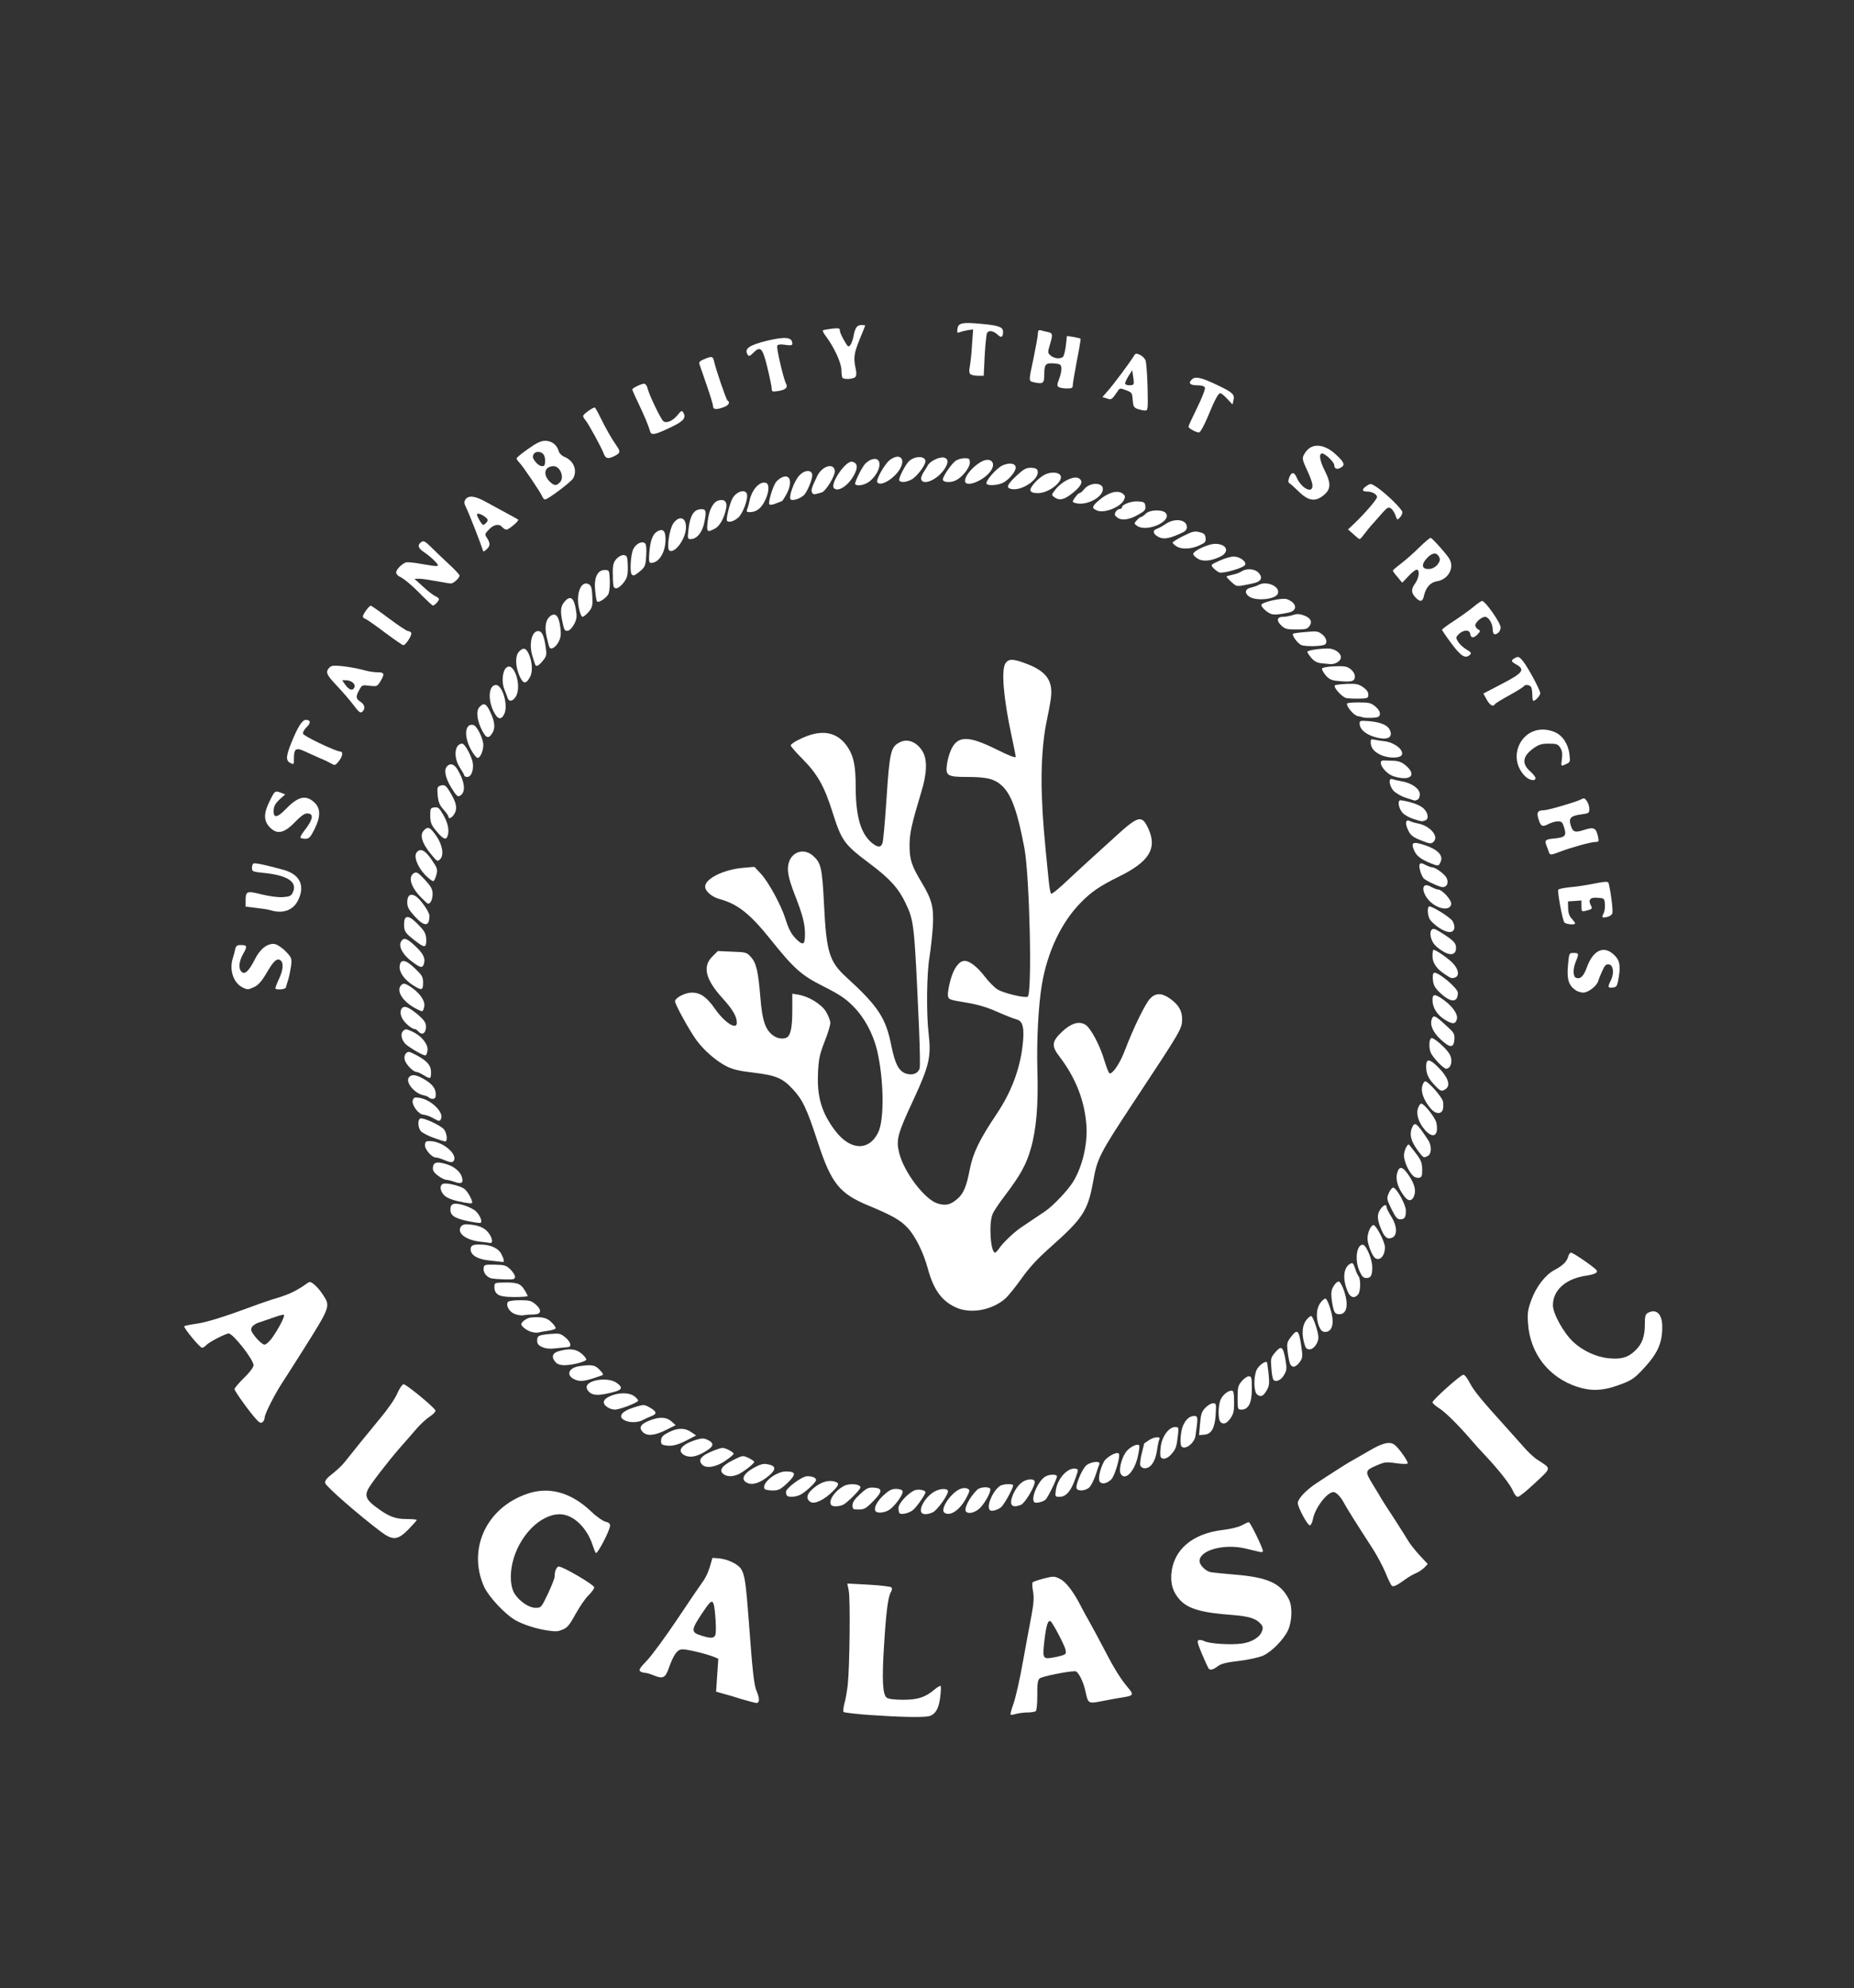<?xml version="1.0" encoding="UTF-8" standalone="yes"?>
<svg version="1.0" xmlns="http://www.w3.org/2000/svg" width="1170px" height="1254px" viewBox="0 0 1170 1254" preserveAspectRatio="xMidYMid meet">
  <rect x="0" y="0" width="1170" height="1254" fill="#333333" stroke="none"/>
  <g fill="#ffffff">
    <path d="M548.8 1081.6 c-8.6 -0.6 -16 -1.5 -16.4 -1.9 -0.4 -0.4 -0.2 -2.7 0.4 -5 0.7 -2.3 1.7 -7.8 2.2 -12.2 1.2 -11.2 1.7 -54.1 0.6 -59.4 l-0.9 -4.4 13.4 0.7 c7.4 0.4 13.8 1.2 14.4 1.7 0.6 0.6 0.5 1.6 -0.2 2.8 -1.9 3 -3.1 12.7 -4.4 33.7 -1.4 22 -0.9 31.2 1.7 33.1 1.1 0.8 4.9 1.3 10.3 1.3 9.4 0 14.1 -1.6 19.9 -6.5 1.8 -1.5 3.5 -2.5 3.8 -2.2 0.3 0.3 0.2 3.2 -0.2 6.5 -0.8 7.7 -3.2 11.7 -7.4 12.6 -4.4 0.8 -18.2 0.5 -37.2 -0.8z"/>
    <path d="M637.7 1081.4 c-0.2 -0.3 0.6 -3.4 1.9 -7 1.3 -3.6 4 -15.4 5.9 -26.2 2 -10.8 4.4 -24.2 5.5 -29.7 1.4 -7.7 1.6 -11.1 0.9 -14.9 -0.5 -2.8 -0.6 -5.3 -0.2 -5.7 0.5 -0.4 3.6 -1.5 7.1 -2.4 6 -1.5 6.6 -1.5 10 0.2 3.8 1.8 8.4 7.8 13.2 17 1.3 2.7 3.9 7.3 5.6 10.3 1.7 3 5.9 10.8 9.3 17.3 6.4 12.4 10.5 18.9 15.4 24.6 3.3 3.9 2.8 4.6 -3.8 5.6 -2.2 0.3 -7.8 1.3 -12.3 2.2 -9.6 1.9 -9.5 1.9 -11.2 -6 -1.3 -6.2 -4.6 -12.7 -6.5 -12.7 -4.9 0 -21.2 3.3 -22.5 4.6 -1.1 1.1 -1.5 3.7 -1.4 10.7 0 5.6 -0.4 9.5 -1 9.9 -0.6 0.4 -2.9 0.8 -5.1 0.8 -2.2 0 -5.4 0.4 -7.2 0.9 -1.7 0.5 -3.3 0.7 -3.6 0.5z m33 -37.5 c2 -0.7 2.2 -1.3 1.7 -3.6 -0.8 -3.1 -8.1 -17 -9.4 -17.8 -1.6 -1 -2.7 2.3 -3.8 11.3 -1.4 11.9 -1.2 12.6 4.6 11.7 2.5 -0.4 5.6 -1.1 6.9 -1.6z"/>
    <path d="M468 1071.6 c-4.1 -1.3 -9.4 -2.9 -11.8 -3.5 l-4.3 -1.2 0.7 -10.4 0.7 -10.4 -2.9 -1.2 c-5.7 -2.2 -17.7 -5 -20.2 -4.7 -3 0.3 -5.3 3.8 -8.2 12 -2.1 6 -3.7 6.8 -9.5 4.4 -2.1 -0.9 -4.5 -1.6 -5.4 -1.6 -0.9 0 -2.2 -0.4 -3 -0.9 -1.2 -0.8 -0.3 -2.2 4.1 -6.8 3.1 -3.2 11.7 -14.9 19.2 -26.1 7.4 -11.1 14.7 -21.8 16.1 -23.7 1.5 -1.9 3.5 -6 4.4 -9.2 l1.7 -5.8 4 0.3 c5.5 0.5 11.9 3.5 14 6.6 2.4 3.7 3.1 8.8 4.9 32.4 2.4 32.7 3.3 40.9 5 44.8 2 4.9 1.9 7.4 -0.2 7.4 -1 -0.1 -5.2 -1.2 -9.3 -2.4z m-16.5 -40.7 c0.7 -2.1 -0.1 -15.7 -1.1 -19.1 -0.9 -2.9 -2.1 -2.1 -6.2 4 -8.4 12.4 -8.5 13.6 -1.4 15.8 5.8 1.8 8 1.7 8.7 -0.7z"/>
    <path d="M762.6 1052.1 c-0.3 -0.5 -2.2 -4.5 -4.1 -9 -2.7 -6.5 -3.2 -8.3 -2.1 -8.7 0.8 -0.3 2.4 0 3.6 0.6 2.9 1.6 16.2 2.5 23.3 1.6 6.5 -0.8 11.8 -4 13.1 -7.9 0.8 -2.2 0.6 -3.1 -1.2 -5 -2.9 -3.1 -7.6 -4.4 -17.7 -5.2 -19.3 -1.4 -27.8 -3.9 -32.9 -9.5 -4.3 -4.7 -5.9 -9.8 -5.4 -16.4 1.3 -15.2 13.2 -25.4 32.4 -27.7 5.2 -0.6 10.3 -1.9 12.2 -3 1.8 -1 3.7 -1.9 4.3 -1.9 0.9 0 8.9 16.3 8.9 18.3 0 0.5 -1 0.7 -2.2 0.4 -1.3 -0.3 -5.4 -1.3 -9.3 -2.2 -13.3 -3 -28.5 1.2 -28.5 8 0 2.4 3.4 5.9 6.5 6.9 1.1 0.3 7.9 1 15 1.6 21.6 1.7 29.7 5.4 34.9 15.7 2.3 4.5 2 13.7 -0.5 19.3 -2.7 5.9 -10.3 13.7 -15.9 16.2 -2.5 1.1 -9.3 2.6 -15.2 3.3 -8 0.9 -11.3 1.8 -13.4 3.4 -2.8 2.2 -4.9 2.7 -5.8 1.2z"/>
    <path d="M345.5 1028.3 c-6.8 -1 -15.1 -3.6 -20.1 -6.4 -6.8 -3.9 -17 -14.8 -20 -21.4 -10.5 -23.9 1.8 -49.9 27.6 -58.5 13.6 -4.6 27.3 -0.8 39.9 11.1 3.5 3.4 7.6 6.2 9.2 6.6 2 0.4 2.9 1.2 2.9 2.4 0 2.9 -8 18.3 -9 17.3 -0.4 -0.5 -1.3 -2.7 -2 -4.9 -3.7 -11.3 -12.4 -19.5 -20.8 -19.5 -12.4 0 -25.9 13.9 -29.8 30.7 -1.8 7.8 -1.2 15.5 1.4 19.5 3.1 4.8 9.1 8.8 13.1 8.8 3.6 0 3.7 -0.1 7.9 -8.9 2.3 -4.9 4.2 -9.7 4.2 -10.7 0 -3.6 1.2 -6.4 2.7 -6.4 2.7 0 22.3 11.5 22.3 13.1 0 0.8 -1.6 3.1 -3.6 5 -1.9 1.8 -5.6 7.2 -8.1 11.7 -3.6 6.6 -5.2 8.7 -7.9 9.8 -3.3 1.4 -4.3 1.5 -9.9 0.7z"/>
    <path d="M878.4 1000.2 c-0.5 -0.4 -2.4 -4.1 -4 -8.2 -1.7 -4.1 -5.5 -11.3 -8.6 -16 -9.1 -14 -16.2 -25.3 -17.7 -28.2 -1.9 -3.7 -4.9 -6.8 -6.6 -6.8 -4 0 -11.8 10.2 -13 17.3 -0.4 2 -1.3 3.7 -1.9 3.7 -1.5 0 -7.6 -11.4 -7.6 -14.1 0 -2.6 5.1 -8 11.2 -12.1 12.3 -8.1 20.5 -13.3 23.3 -14.8 1.7 -0.9 6.6 -3.8 11 -6.3 8.2 -4.8 12.7 -5.8 15.7 -3.4 2.9 2.3 8.9 11 8.1 11.7 -0.4 0.4 -3.8 0.3 -7.4 -0.2 -5.9 -0.9 -7.2 -0.7 -11.7 1.2 -7.9 3.4 -8 3.8 -3 12 2.4 3.9 5.2 8.5 6.2 10.3 1.1 1.8 4.5 7 7.6 11.7 3 4.7 6.7 10.5 8.2 13 1.4 2.5 4.9 6.9 7.7 9.9 l5.1 5.5 -2.1 2.2 c-1.2 1.2 -3.5 2.8 -5.2 3.5 -1.8 0.7 -4.5 2.3 -6.2 3.5 -5.8 4.2 -8 5.3 -9.1 4.6z"/>
    <path d="M240.6 966.2 c-14 -10.5 -35.1 -28.9 -35.4 -30.9 -0.2 -1.6 1 -3.1 4.5 -5.8 2.6 -2 6.2 -5.3 7.8 -7.4 5.3 -6.7 14.7 -18.3 22.8 -28.1 4.4 -5.2 9.1 -12 10.4 -15.2 1.4 -3.2 3.2 -5.8 4 -5.8 1.7 0 19.7 14.8 20.1 16.6 0.2 0.7 -1.5 2.4 -3.6 3.8 -2.2 1.4 -6.2 5.1 -8.8 8.2 -2.7 3.1 -7.3 8.5 -10.3 11.8 -7.2 8.3 -18.2 22.5 -19.9 25.9 -2 4.1 -0.9 6.7 4.6 10.8 8.3 6.3 12.4 7.9 19.7 7.9 3.6 0 6.5 0.3 6.5 0.6 0 0.3 -2.4 3 -5.3 6 -6.7 6.8 -9.8 7 -17.1 1.6z"/>
    <path d="M567.7 954.4 c-0.4 -0.4 -0.7 -1.9 -0.7 -3.4 0 -2.7 5.3 -8.6 9.7 -10.9 2.4 -1.2 7.3 -0.5 7.3 1.1 0 1.3 -5.3 8.9 -7.7 11 -2.2 2 -7.4 3.3 -8.6 2.2z"/>
    <path d="M581.5 953.9 c-1.8 -2.8 3.2 -10.7 8.6 -13.4 3.4 -1.8 7.6 -1.9 8.1 -0.3 0.7 1.9 -6.7 12.3 -9.6 13.6 -3.3 1.5 -6.3 1.5 -7.1 0.1z"/>
    <path d="M596.1 954.1 c-3.4 -2.2 4.9 -14 10.9 -15.4 1.4 -0.4 3.2 -0.2 3.9 0.3 1.2 0.7 1.1 1.6 -1 5.5 -4 7.7 -10.2 12 -13.8 9.6z"/>
    <path d="M552.5 953 c-1.2 -2 0.9 -6.1 5.1 -10 3.4 -3.1 5.1 -4 7.9 -4 2.1 0 3.8 0.6 4.1 1.4 0.7 1.8 -4.8 9.4 -8.4 11.8 -2.9 1.9 -7.7 2.4 -8.7 0.8z"/>
    <path d="M609.7 953.4 c-1.7 -1.7 2 -8.9 6.9 -13.8 1.9 -2 8.4 -2.2 8.4 -0.3 0 2.4 -3.2 8.1 -6.3 11.5 -2.9 3 -7.3 4.3 -9 2.6z"/>
    <path d="M624.7 952.4 c-2.3 -2.3 1.4 -11.5 6.1 -15.1 1.6 -1.3 7.4 -1.8 8.5 -0.7 0.7 0.7 -4.8 11 -7.2 13.6 -1.8 1.9 -6.3 3.3 -7.4 2.2z"/>
    <path d="M538 949.3 c0 -1.9 1.4 -3.9 4.8 -7 4.1 -3.8 5.2 -4.3 8.7 -4.1 5.6 0.4 5.5 2.5 -0.5 8.6 -4.4 4.5 -5.6 5.2 -9.1 5.2 -3.6 0 -3.9 -0.2 -3.9 -2.7z"/>
    <path d="M524.7 949.3 c-2.4 -2.4 2 -9.1 8 -12.2 3.5 -1.8 10.3 -1.2 10.3 1 0 1.3 -8.1 9.4 -10.7 10.8 -2.4 1.2 -6.6 1.5 -7.6 0.4z"/>
    <path d="M638.7 949.3 c-2.1 -2.1 1.5 -10.7 5.9 -14.2 3.2 -2.6 8.4 -2.8 8.4 -0.5 0 3.1 -6.3 13.6 -8.8 14.5 -2.8 1.1 -4.6 1.1 -5.5 0.2z"/>
    <path d="M511.4 947.2 c-3.5 -2.3 -2 -6 4 -10.2 4.3 -2.9 8.5 -3.7 12 -2.4 2.3 0.9 2 2.1 -1.7 5.8 -5.6 5.6 -11.7 8.5 -14.3 6.8z"/>
    <path d="M652.7 947.4 c-2.4 -2.5 2.6 -13.9 7.2 -16.3 2.6 -1.4 7.1 -1.4 7.1 0 0 1.7 -5.8 13.5 -7.2 14.7 -1.8 1.5 -6.2 2.5 -7.1 1.6z"/>
    <path d="M496.7 943.3 c-0.4 -0.3 -0.7 -1.4 -0.7 -2.4 0 -2.4 10.2 -9.9 13.4 -9.9 3.3 0 5.6 1 5.6 2.4 0 1.6 -7.6 8.5 -10.6 9.6 -2.9 1.2 -6.8 1.3 -7.7 0.3z"/>
    <path d="M666.3 939.9 c1 -7.5 7.7 -14.7 12.6 -13.6 1.8 0.4 1.8 0.5 -0.8 7.6 -2.6 6.9 -5.6 10.1 -9.4 10.1 -2.9 0 -2.9 -0.1 -2.4 -4.1z"/>
    <path d="M954.7 940.1 c-1.6 -3.8 -8.7 -12.9 -17.8 -22.6 -2.6 -2.7 -6.5 -7 -8.6 -9.5 -8 -9.3 -16 -17.2 -20 -19.8 -2.4 -1.5 -4.3 -3.2 -4.3 -3.8 0 -1.5 17.8 -17.4 19.5 -17.4 0.8 0 2.7 2.4 4.1 5.3 2.5 4.8 7.4 10.8 22.9 27.9 3.3 3.6 8.2 9.2 11 12.3 2.7 3.2 6.7 6.9 9 8.3 8.6 5.6 8.8 4.6 -1.7 14.4 -5.1 4.8 -10 8.8 -10.9 8.8 -1 0 -2.3 -1.6 -3.2 -3.9z"/>
    <path d="M482.5 939 c-2.1 -3.5 7.1 -11 13.5 -11 6.4 0 6.6 1.8 1 7.2 -4.5 4.2 -5.6 4.8 -9.5 4.8 -2.4 0 -4.7 -0.5 -5 -1z"/>
    <path d="M679.4 938.7 c-0.8 -2.3 3.6 -12.5 6.3 -14.7 2.9 -2.2 8.8 -2.8 8.1 -0.7 -0.3 0.6 -1.3 3.7 -2.3 6.7 -1 3 -2.7 6.5 -3.8 7.8 -2.3 2.4 -7.4 3 -8.3 0.9z"/>
    <path d="M470.5 934.6 c-2.9 -2.1 -0.8 -5.6 5.4 -9 4.1 -2.2 6 -2.7 8.7 -2.1 4.9 0.9 5.3 3 1.3 6.6 -6.2 5.5 -11.9 7.1 -15.4 4.5z"/>
    <path d="M694.1 934.6 c-1.3 -1.6 -0.1 -7.7 2.5 -12.7 1.5 -2.9 8.1 -6.6 9.4 -5.2 1.3 1.2 -2.5 14.2 -4.7 16.3 -2.7 2.6 -5.8 3.3 -7.2 1.6z"/>
    <path d="M456.6 929.7 c-3.1 -2.3 -1.1 -5.3 5.9 -8.8 6.2 -3.1 6.3 -3.1 9.9 -1.4 2 1 3.6 2.1 3.6 2.4 0 1.2 -7.6 7 -10.5 8.1 -3.6 1.4 -6.8 1.3 -8.9 -0.3z"/>
    <path d="M707.2 929.4 c-1.2 -2.1 0.3 -8.9 2.9 -13 1.9 -3.2 7 -6.1 8.7 -5 0.5 0.3 0.1 3.7 -0.9 7.8 -2.4 9.5 -8.1 14.9 -10.7 10.2z"/>
    <path d="M719.6 924.2 c-0.3 -1 0.1 -4.4 0.9 -7.5 0.8 -3.2 1.5 -6 1.5 -6.2 0 -0.2 1.6 -1.3 3.5 -2.5 3.3 -2 7.3 -2.1 6.1 -0.2 -0.3 0.5 -1 3.7 -1.5 7.2 -1.1 7 -4 11 -7.7 11 -1.3 0 -2.5 -0.8 -2.8 -1.8z"/>
    <path d="M443.2 923.8 c-3.1 -3.1 -0.7 -6 8.1 -9.3 4.5 -1.7 5 -1.7 8.3 -0.2 1.9 0.9 3.4 2.1 3.4 2.5 0 0.5 -2.4 2.5 -5.3 4.5 -5.6 3.9 -12 5 -14.5 2.5z"/>
    <path d="M732.5 918.9 c-0.4 -0.6 -0.4 -3.5 0 -6.5 0.8 -6.5 5.1 -12.4 9.1 -12.4 2.2 0 2.3 0.3 1.8 4.8 -0.9 7.7 -1.3 8.9 -4 12.1 -2.6 3.1 -5.7 4 -6.9 2z"/>
    <path d="M432 917.8 c-5.2 -2.8 -1.9 -7 7.8 -9.9 3.2 -0.9 4.5 -0.9 6.8 0.2 4.3 2.1 3.9 4.1 -1.3 7.2 -5.7 3.5 -9.9 4.2 -13.3 2.5z"/>
    <path d="M745.7 912.3 c-1.3 -1.2 -0.7 -9.3 0.8 -13 1.8 -4.2 4.1 -6.2 7.2 -6.3 2.4 0 2.4 1.2 0.7 12.7 -0.7 4.5 -6.5 8.9 -8.7 6.6z"/>
    <path d="M418.7 911.3 c-1.3 -0.3 -1.7 -1.2 -1.5 -3.1 0.2 -2.1 1.4 -3.2 4.8 -4.9 5.6 -2.9 10.3 -2.9 14.2 -0.1 l3.1 2.1 -6.4 3.3 c-6 3.1 -9.9 3.8 -14.2 2.7z"/>
    <path d="M405.4 902.9 c-2.4 -2.7 -1 -4.9 4.7 -7.1 6.3 -2.4 10.3 -2.2 13.6 0.6 l2.7 2.4 -6.2 3.1 c-7.2 3.6 -12.1 4 -14.8 1z"/>
    <path d="M757.3 897.9 c0.5 -6 1.1 -7.7 3.3 -10 1.5 -1.6 3.7 -2.9 4.9 -2.9 2 0 2.1 0.4 1.7 6.8 -0.5 8.7 -2.6 12.6 -7.1 13 l-3.4 0.3 0.6 -7.2z"/>
    <path d="M161.8 895.2 c-4.2 -4.5 -13.8 -17.9 -13.8 -19.1 0 -0.7 2.7 -3.9 6 -7.1 3.6 -3.5 6 -6.7 6 -8 0 -3.5 -12.9 -20 -15.7 -20 -2 0 -12.7 5.6 -14.2 7.4 -0.8 0.9 -1.9 1.6 -2.6 1.6 -1.4 0 -12 -12.9 -11.2 -13.6 0.3 -0.3 3.6 -1 7.3 -1.5 6.7 -0.9 17.5 -4.3 35.4 -10.9 4.7 -1.8 12.1 -4.3 16.5 -5.6 7.2 -2.2 12.3 -4.7 18.1 -8.9 1.9 -1.4 2.3 -1.3 4.6 0.5 1.5 1.1 4 4.1 5.7 6.7 4.7 7.1 4.6 7.4 -12.8 35 -5.3 8.4 -11.3 17.8 -13.4 21 -4.7 7.3 -10.7 19.2 -10.7 21.4 0 0.9 -0.6 2.2 -1.3 2.8 -1 0.8 -2 0.4 -3.9 -1.7z m9.9 -51.4 c4.3 -6.1 8.5 -14.2 7.4 -14.6 -0.5 -0.2 -3.5 0.6 -6.7 1.8 -3.3 1.1 -7.4 2.5 -9.1 3.1 -1.8 0.5 -3.8 1.9 -4.4 3 -0.9 1.7 -0.4 2.7 2.6 6.5 2 2.4 4.4 4.4 5.4 4.4 1 0 3.1 -1.9 4.8 -4.2z"/>
    <path d="M770.2 896.8 c-1.5 -1.5 -1.6 -9.4 -0.1 -13.6 1.1 -3.1 4.7 -6.2 7.2 -6.2 1.1 0 1.5 1.7 1.5 6.9 0.1 5.6 -0.3 7.6 -2.1 10.3 -2.5 3.6 -4.6 4.5 -6.5 2.6z"/>
    <path d="M394.3 895.8 c-4.7 -2.3 -2.1 -5.8 6.1 -8.3 5.8 -1.8 6.1 -1.8 9.5 0.1 4.5 2.5 4.9 4.1 1.4 5.4 -1.5 0.6 -4 1.7 -5.5 2.5 -3 1.7 -8.3 1.9 -11.5 0.3z"/>
    <path d="M383.2 887.4 c-3.3 -2.3 -2.8 -4.8 1.6 -6.8 5.5 -2.5 12.1 -2.5 15.4 -0.1 1.5 1.1 2.6 2.4 2.5 2.9 -0.4 1.3 -11.7 5.6 -14.6 5.6 -1.5 0 -3.7 -0.7 -4.9 -1.6z"/>
    <path d="M781 881.6 c0 -6.6 0.3 -7.8 2.6 -10.5 1.4 -1.7 3.4 -3.1 4.5 -3.1 1.7 0 1.9 0.8 1.9 7.9 0 8.9 -2.1 13.1 -6.6 13.1 -2.3 0 -2.4 -0.2 -2.4 -7.4z"/>
    <path d="M793.4 879.5 c-2.2 -1.5 -2.4 -10.6 -0.5 -15.3 1.2 -2.8 5.5 -6.1 6.6 -5.1 0.2 0.3 0.7 3.7 1.1 7.6 0.6 5.8 0.3 7.6 -1.2 10.1 -2.2 3.8 -3.7 4.5 -6 2.7z"/>
    <path d="M373 878.8 c-1.4 -0.8 -2.6 -2.4 -2.8 -3.6 -0.7 -4.8 13.3 -7.1 18.9 -3.1 4.1 2.9 3.6 4.4 -1.8 5.8 -7.6 2 -11.6 2.3 -14.3 0.9z"/>
    <path d="M995.3 874.6 c-18 -5.9 -29.7 -21 -31 -39.8 -0.5 -6.7 -0.2 -8.7 2.1 -15 3 -8.2 8.8 -15.8 14.5 -18.8 5.3 -2.8 7.9 -5.4 8.7 -8.4 0.3 -1.4 1.2 -2.6 1.8 -2.6 1.4 0 15.2 9.5 16.2 11.2 0.9 1.4 -1.2 2.5 -6.5 3.3 -13 1.9 -21.1 9.1 -21.1 18.7 0 5.2 6.6 17.2 12.7 23 5.9 5.6 14.7 9.7 22.4 10.4 7.9 0.8 12.2 -0.4 16.7 -4.7 4.4 -4.1 6.2 -8.9 6.2 -16.5 0 -5.2 0.3 -6.5 1.9 -7.4 5.4 -2.9 9.1 0.7 9.1 8.8 0 10.7 -3.1 17.2 -12.9 27.5 -5.1 5.4 -7.1 6.6 -15.6 9.6 -9.4 3.3 -16.7 3.5 -25.2 0.7z"/>
    <path d="M362.3 869.8 c-5.3 -2.6 -3.4 -7.2 3.3 -8.2 8.1 -1.1 9.9 -0.8 12.9 2.4 2.1 2.2 2.5 3.1 1.4 3.4 -11.1 3.9 -13.7 4.3 -17.6 2.4z"/>
    <path d="M803.5 870 c-0.4 -0.7 -1 -4 -1.2 -7.4 -0.5 -5.6 -0.3 -6.4 2.2 -9.4 4 -4.8 5.1 -4.2 6.6 3.7 1.1 6.4 1 7.2 -0.8 10.3 -1.9 3.4 -5.5 4.8 -6.8 2.8z"/>
    <path d="M814.2 860.3 c-0.5 -1 -1.2 -4.4 -1.6 -7.7 -0.6 -5.3 -0.4 -6.2 1.9 -9.2 4.5 -5.9 5.3 -5 7.1 8.6 0.5 3.7 0.2 5 -1.6 7.3 -2.5 3.1 -4.5 3.5 -5.8 1z"/>
    <path d="M350.7 859.2 c-3 -3.3 -2.2 -6 2.1 -7.1 6.4 -1.8 10.7 -1.4 14.1 1.5 1.7 1.4 3.1 3.1 3.1 3.8 0 1.3 -8.8 3.6 -14.1 3.6 -2.2 0 -4.2 -0.7 -5.2 -1.8z"/>
    <path d="M342.3 849.6 c-2.5 -1.1 -3.3 -2.1 -3.3 -4 0 -3.2 0.7 -3.6 8.2 -4.3 5.9 -0.5 6.6 -0.3 9.6 2.2 3.5 2.9 4.2 6 1.5 6.1 -1 0.1 -4.3 0.4 -7.3 0.7 -3.9 0.5 -6.4 0.3 -8.7 -0.7z"/>
    <path d="M823.1 847.3 c-1.7 -6 -1.3 -11.2 1 -14.4 1.1 -1.6 2.6 -2.9 3.3 -2.9 1.2 0 4.6 10.1 4.6 13.5 0 3.4 -3 7.5 -5.5 7.5 -1.9 0 -2.6 -0.7 -3.4 -3.7z"/>
    <path d="M335.8 840.1 c-2.9 -0.6 -6.8 -3.5 -6.8 -4.9 0 -1.6 3.5 -4 6 -4.3 6.9 -0.6 10.2 0.1 13.1 3.1 1.7 1.6 2.8 3.4 2.5 3.8 -0.3 0.5 -2.5 1.2 -4.9 1.5 -2.3 0.3 -4.9 0.8 -5.7 1 -0.8 0.3 -2.7 0.2 -4.2 -0.2z"/>
    <path d="M832.4 836.5 c-2 -5 -1.8 -11.1 0.7 -14.6 1.1 -1.6 2.6 -2.9 3.3 -2.9 1.4 0 4.6 9.7 4.6 14.1 0 4.4 -1.7 6.9 -4.6 6.9 -1.9 0 -2.8 -0.8 -4 -3.5z"/>
    <path d="M324.2 828.4 c-3.2 -1.6 -5 -5.3 -3.7 -7.3 0.3 -0.6 3.7 -1.1 7.5 -1.1 6.2 0 7.3 0.3 10.2 2.8 4 3.6 3.3 6.2 -1.5 6.2 -1.9 0 -4.7 0.2 -6.3 0.5 -1.7 0.3 -4.3 -0.2 -6.2 -1.1z"/>
    <path d="M842.1 827.2 c-0.6 -1.1 -1.3 -4.5 -1.7 -7.5 -0.5 -4.4 -0.3 -6.1 1.2 -8.6 1 -1.7 2.5 -3 3.3 -2.9 0.8 0.2 2.4 3.1 3.5 6.5 2.6 8.1 1.6 13.6 -2.6 14.1 -1.8 0.2 -3 -0.3 -3.7 -1.6z"/>
    <path d="M604.3 825 c-9.5 -3.8 -15.1 -11.2 -18.8 -25 -2.7 -10 -7.8 -20.3 -12.6 -25.5 -4.6 -5 -9.8 -7.9 -24.4 -14 -18.8 -7.7 -23.9 -14.1 -32.5 -40.4 -6.8 -20.9 -9.5 -26.6 -15.8 -33.3 -6.4 -6.9 -10.6 -8.6 -24.5 -10.3 -9 -1 -13.1 -2 -17.2 -4 -6.6 -3.4 -14.2 -10 -19 -16.5 -4.3 -5.9 -13.5 -22.5 -13.5 -24.5 0 -2.2 6.4 -5.5 10.6 -5.5 5.4 0 9.4 2.8 14.5 10.1 6.2 8.9 13.9 13.8 13.9 8.9 0 -3.9 -2.7 -8.5 -9 -15.4 -10.8 -11.9 -12.8 -20 -6.5 -26.3 l3.5 -3.5 9.1 0.4 c8.7 0.3 9.2 0.4 11.9 3.5 3.3 3.7 4.5 8.9 5.9 25.9 1.1 13.5 2.9 19.2 7.3 22.9 2.9 2.5 7.1 3.2 9.5 1.7 2.3 -1.5 3.3 -6.5 3.3 -16.9 l0 -10.6 3.7 0.6 c6.7 1.1 14.4 5.8 17.5 10.6 1.5 2.5 2.8 5.7 2.8 7.2 0 1.5 -1.6 6.9 -3.7 12 -3.1 8.1 -3.7 10.8 -4.1 20 -0.6 14.7 2.3 24.6 10.7 35.8 9.5 12.7 21.4 13.3 27.3 1.3 4 -8.2 3.6 -33.9 -0.8 -52.2 -2.5 -10.2 -8 -20.4 -14.9 -27.3 -4.9 -5 -8.7 -7.5 -18.8 -12.6 -14.1 -7.1 -18.5 -11 -33.8 -30.1 -12.8 -15.9 -20.5 -21.9 -31.8 -25 -4.8 -1.3 -9.1 -4.9 -9.1 -7.8 0 -5.1 11.8 -10.9 24.2 -11.9 l6.9 -0.6 4.2 4.5 c4.7 5.1 12.5 19.4 15.2 27.8 2.3 7.3 3.8 10 7 13.3 4.3 4.2 5.5 3.6 5.5 -3 0 -6.8 -1.5 -12.4 -6.4 -24.9 -4.3 -11.1 -5.2 -16.1 -3.7 -20.7 2.2 -6.7 9.5 -8.8 14.9 -4.2 5.3 4.5 6 7.3 7.2 30.5 1.5 30.6 3.3 36.4 14.1 46.3 20.1 18.3 25 25.8 28.4 43.2 2.3 11.4 4.7 16.1 9.3 17.6 4.1 1.3 7.7 -0.1 8.6 -3.5 0.3 -1.1 0.1 -12.2 -0.4 -24.6 -3 -67.1 -3.1 -68 -8.6 -79.6 -4.3 -9.1 -10 -15.4 -22.2 -24.5 -16.5 -12.4 -18 -14.4 -23.7 -32.3 -5.3 -16.9 -9.6 -24.4 -19.2 -34.1 -4 -4 -7.3 -7.8 -7.3 -8.4 0 -0.6 2.2 -2.2 4.9 -3.5 14.2 -7.3 24.8 -5.5 31.5 5.3 3.4 5.4 4.6 11.8 4.6 23.8 0 19 3.1 29.8 10 35.7 3.9 3.2 5.8 3.3 6.9 0.4 0.5 -1.3 1.6 -13.6 2.5 -27.3 2 -30.3 2.7 -33.4 8.3 -36.3 4.9 -2.6 10.8 -0.4 14.4 5.5 3.2 5.1 3 13.9 -0.7 25.8 -6.1 20.3 -7.4 26 -7.4 33.7 0 8.8 1.3 12.9 7.6 23.3 6.5 10.8 7.8 15.7 7.1 27.8 -0.4 5.6 -1.3 14.3 -2.1 19.2 -1.8 10.5 -2.1 35.9 -0.5 49 1.6 14.1 0.2 19.8 -9.6 41 -10.2 21.8 -11.1 25.4 -9 33.8 3.1 12.2 16.2 29.3 24.2 31.7 5.2 1.6 8.3 0.8 12.7 -3.1 3.6 -3.1 5.6 -7.8 7.6 -18.4 2.1 -10.6 6.2 -18.9 17 -35 8.9 -13.3 14.3 -27.2 16.2 -42 1.5 -11.8 0.5 -16.6 -3.7 -17.6 -1.7 -0.4 -7.2 -2.6 -12.4 -4.9 -6.6 -2.9 -12.4 -4.6 -20 -5.8 -10.3 -1.7 -10.6 -1.9 -10.9 -4.5 -0.2 -1.4 0.6 -5.9 1.7 -9.9 2.1 -7.4 5.4 -11.8 8.9 -11.8 3.1 0 7.9 3.7 12.6 9.8 2.5 3.3 6.2 7 8.1 8.2 3.7 2.3 16.8 5.5 19 4.6 3 -1.1 1.3 -75.7 -2 -93.6 -4.3 -22.8 -8 -33.2 -13.6 -38.9 -4.9 -4.8 -9.6 -6.1 -22.8 -6.1 -12.2 0 -13.5 -0.8 -12.5 -7.9 0.3 -2.5 1.4 -6.5 2.4 -8.8 4.1 -9.5 10.9 -9.6 29 -0.6 7.8 3.9 12 5.5 12 4.6 0 -0.7 -1.2 -6.6 -2.6 -13.1 -5.1 -23.6 -6.7 -42 -3.8 -46 2 -2.8 4.8 -2.8 12.9 0.3 13.1 4.9 17.3 11 15.6 22.5 -0.5 3.6 -1.7 9.7 -2.5 13.5 -2.6 11.7 -3.8 29.9 -3.1 47.5 0.5 14.4 1.3 23.6 4.4 54.2 0.4 3.7 1 7 1.4 7.4 0.4 0.4 3.7 -2.2 7.5 -5.7 3.7 -3.5 10.8 -10 15.7 -14.5 5 -4.5 12.8 -11.6 17.5 -15.9 14.4 -13.1 16.6 -13.7 20.6 -5.1 5.9 12.6 0.7 21.1 -18.6 30.5 -12.1 6 -17.2 9.5 -23.9 16.3 -12.3 12.5 -21.1 31 -24.6 51.8 -2.2 13 -3.4 35.6 -2.8 55 0.6 21 -0.7 36.4 -4.2 48.5 -2.8 9.8 -6.5 16.6 -16.3 29.5 -3.6 4.7 -7.1 9.9 -7.8 11.7 -2.5 5.8 -1.3 24.3 1.6 24.3 0.4 0 1.5 -1.2 2.5 -2.6 2.3 -3.5 9.2 -10.1 13.9 -13.3 2.1 -1.4 5.5 -3.7 7.6 -5.1 2.1 -1.4 5.5 -3.7 7.6 -5.1 4.9 -3.3 14.3 -13.2 17.5 -18.4 6 -9.6 9.4 -24.2 8.5 -36 -1.2 -15.6 -6.8 -29.7 -16.8 -42.9 -5.4 -6.9 -5.1 -9.7 1.3 -15.8 5.9 -5.5 10.7 -7 14.8 -4.6 3.4 2 9.4 13.3 12.2 23.1 1.3 4.2 2.7 7.7 3.2 7.7 2.2 0 6.5 -6.5 9.6 -14.6 5.1 -13.5 12.9 -29.6 15.9 -32.6 3.5 -3.8 7.6 -3.7 13 0.3 5 3.7 7.2 7.4 7.2 12.4 0 6.3 -0.1 6.5 -30.8 52.9 -21.3 32.3 -22.8 35.2 -25.3 49.6 -3.4 18.6 -6.4 23.3 -26.8 41.4 -8.4 7.4 -13.6 13.1 -18.5 20 -3.7 5.2 -8.3 10.9 -10.1 12.5 -8.2 7.2 -21 9.7 -30.2 6.1z"/>
    <path d="M314.2 816.4 c-1.4 -1 -2.2 -2.5 -2.2 -4.5 0 -2.7 0.2 -2.9 4.3 -3 9.8 -0.3 12.1 0.4 14.6 4.5 1.2 1.8 2.1 3.6 2.1 4 0 0.3 -3.7 0.6 -8.3 0.6 -5.9 0 -8.9 -0.5 -10.5 -1.6z"/>
    <path d="M850.4 814.3 c-3.3 -7.8 -2.6 -15 1.7 -17.3 1.5 -0.8 1.9 -0.4 3 2.8 0.6 2 1.6 4.3 2.2 5 1.5 1.9 1.4 9.6 -0.2 11.5 -2.3 2.9 -5.1 2.1 -6.7 -2z"/>
    <path d="M310.4 806.3 c-3.1 -0.6 -5.6 -3.7 -5.2 -6.5 0.3 -2.2 0.7 -2.3 7.1 -2.2 6 0.1 7.1 0.4 9.7 2.9 1.7 1.6 3 3.7 3 4.7 0 1.6 -0.8 1.8 -6.2 1.7 -3.5 -0.1 -7.3 -0.4 -8.4 -0.6z"/>
    <path d="M858 801.8 c-3.2 -7 -2 -16.8 2 -16.8 2.1 0 6 9.2 6 14.2 0 5.2 -0.9 6.8 -3.7 6.8 -1.9 0 -2.8 -0.9 -4.3 -4.2z"/>
    <path d="M309.3 795 c-7.7 -0.7 -12.3 -3.3 -12.3 -7.1 0 -2.5 1.6 -3.2 6.7 -3 6.2 0.2 10.9 2.4 12.7 6 1.7 3.2 2 5.2 0.9 5 -0.5 -0.1 -4.1 -0.5 -8 -0.9z"/>
    <path d="M867.1 792.7 c-1.9 -2.4 -4.1 -8.5 -4.1 -11.6 0 -3.6 1.8 -7.8 3.6 -8.5 1.5 -0.6 7.4 10.5 7.4 14 0 6 -4 9.5 -6.9 6.1z"/>
    <path d="M303 783.1 c-9.5 -1.1 -15.1 -5.8 -11.9 -9.8 1 -1.1 2.5 -1.4 5.9 -1 6.4 0.8 9.7 2.5 12.1 6.4 1.8 2.9 1.9 5.5 0.1 5.2 -0.4 -0.1 -3.2 -0.5 -6.2 -0.8z"/>
    <path d="M872.8 777.8 c-2.6 -5.2 -3.7 -9.5 -3.1 -12 1 -4.1 5.3 -7.7 5.3 -4.5 0 0.7 1.4 3.4 3 6 4.5 7.2 3.8 13.7 -1.5 13.7 -1.3 0 -2.6 -1.2 -3.7 -3.2z"/>
    <path d="M294.7 770 c-8.3 -1.8 -10.9 -3.7 -10.4 -8 0.1 -1.7 0.9 -2.6 2.5 -2.8 3.3 -0.5 11.6 2.5 13.9 5.1 2.4 2.5 3.8 6.3 2.6 6.9 -0.4 0.3 -4.3 -0.3 -8.6 -1.2z"/>
    <path d="M878.1 762.5 c-3 -6.2 -3.1 -6.7 -1.7 -10 0.8 -1.9 2.1 -3.5 2.8 -3.5 2.1 0.1 8 10.7 8 14.5 0 4.3 -0.8 5.5 -3.6 5.5 -1.8 0 -2.9 -1.3 -5.5 -6.5z"/>
    <path d="M288.7 757.5 c-3.3 -0.7 -6.9 -2.2 -8.2 -3.5 -2.8 -2.6 -3.3 -6.5 -0.9 -7.4 2 -0.8 10.3 1.1 13.2 3 2 1.3 5.2 6.8 5.2 8.9 0 0.7 -2.7 0.5 -9.3 -1z"/>
    <path d="M886.3 754.6 c-3.9 -4.9 -5.7 -10.4 -4.7 -14.4 1.3 -5.3 3.7 -4.8 7.9 1.8 3.6 5.5 4.3 9.6 2.5 13.1 -1.4 2.6 -3.5 2.4 -5.7 -0.5z"/>
    <path d="M287 745.4 c-1.9 -0.7 -4.4 -1.3 -5.4 -1.3 -1.1 -0.1 -3.4 -1.3 -5.3 -2.7 -2.6 -2 -3.3 -3.2 -3.1 -5.2 0.4 -3.3 2.5 -3.8 8.5 -2 5.1 1.5 9 4.9 9.9 8.5 0.9 3.4 -0.5 4.2 -4.6 2.7z"/>
    <path d="M891.6 741.4 c-2.8 -2.7 -5.6 -9.1 -5.6 -12.7 0 -3.1 2.3 -7.8 3.3 -6.7 0.3 0.3 2.2 2.8 4.3 5.5 3.2 4.2 3.8 5.8 3.9 10 0 4.4 -0.3 5 -2.1 5.3 -1.2 0.2 -2.9 -0.4 -3.8 -1.4z"/>
    <path d="M280.1 731.5 c-1.8 -0.8 -4.1 -1.5 -5 -1.5 -2.7 0 -7.3 -5.4 -6.9 -8.1 0.2 -2 0.8 -2.4 3.7 -2.2 7.3 0.3 16.3 7.6 14.7 11.9 -0.7 1.8 -2.2 1.7 -6.5 -0.1z"/>
    <path d="M894.5 725.3 c-4 -5.5 -5.1 -9.6 -3.6 -13.6 1.8 -4.7 2.9 -3.9 10.3 7.2 2.4 3.6 2.3 8.7 -0.1 10.1 -2.8 1.4 -2.7 1.5 -6.6 -3.7z"/>
    <path d="M273.7 717.6 c-3.2 -1.1 -6.6 -2.9 -7.7 -3.8 -2.3 -2 -2.7 -7.6 -0.7 -8.4 1.9 -0.7 12.9 4.4 14.9 6.9 2 2.6 2.4 7.8 0.6 7.6 -0.7 -0.1 -3.9 -1.1 -7.1 -2.3z"/>
    <path d="M899.2 712.6 c-4 -4.6 -5.7 -10.1 -4.3 -13.8 0.6 -1.6 1.5 -2.8 1.9 -2.8 2 0 9.1 9 9.7 12.3 1.5 8 -2.1 10.2 -7.3 4.3z"/>
    <path d="M273 705 c-1.9 -1.1 -4.5 -1.9 -5.7 -2 -3.1 0 -7.7 -6.2 -6.8 -9.1 0.6 -1.8 1.2 -2 4.3 -1.5 7.1 1.1 15.2 8.9 13.6 13 -0.8 2 -1.1 2 -5.4 -0.4z"/>
    <path d="M903.1 699.4 c-4.2 -4.8 -6.4 -10.2 -5.7 -13.9 0.4 -2 1.3 -3.5 2.1 -3.5 1.8 0 10.4 9.7 11.1 12.6 0.3 1.3 0.3 3.5 0 4.9 -0.8 3.3 -4.5 3.3 -7.5 -0.1z"/>
    <path d="M270.6 692.1 c-0.3 -0.4 -1.9 -1.1 -3.5 -1.4 -5.7 -1.2 -11.5 -8.4 -9 -11.3 1.7 -2.1 4.5 -1.7 9.5 1.2 5.3 3.1 7.4 5.9 7.4 9.6 0 2.1 -0.5 2.8 -1.9 2.8 -1.1 0 -2.2 -0.4 -2.5 -0.9z"/>
    <path d="M905.3 684.3 c-4 -4.2 -5.3 -7.1 -5.3 -11.8 0 -5.1 2.2 -4.9 7.8 0.8 6 6 7.7 11.1 4.7 13.4 -2.7 1.9 -3.4 1.7 -7.2 -2.4z"/>
    <path d="M267.2 678 c-1.8 -1.1 -3.8 -2 -4.5 -2 -2 0 -6.6 -4.8 -7.3 -7.6 -0.4 -1.7 -0.1 -3.1 0.8 -4.1 1.4 -1.3 2 -1.2 5.5 0.6 7.5 3.8 10.3 6.8 10.3 11.2 0 4.5 -0.3 4.6 -4.8 1.9z"/>
    <path d="M907.8 670.3 c-2 -2.1 -4.1 -4.8 -4.7 -6 -1.5 -3 -1.4 -9 0.2 -9.6 1.3 -0.5 8.3 5.4 11.1 9.5 2.7 3.9 1.6 9.8 -1.9 9.8 -0.6 0 -2.7 -1.7 -4.7 -3.7z"/>
    <path d="M262.8 663.1 c-2.6 -1.5 -5.6 -3.5 -6.7 -4.5 -2.7 -2.5 -3.6 -6.6 -1.7 -8.4 1.4 -1.4 2 -1.3 5.6 0.3 5.8 2.6 10.2 7.9 9.8 11.8 -0.2 1.7 -0.7 3.2 -1.3 3.3 -0.5 0.2 -3.1 -1 -5.7 -2.5z"/>
    <path d="M909.1 655.5 c-4.9 -4.6 -6.9 -9.2 -5.5 -12.9 1.1 -2.9 2.3 -2.2 11.6 6.6 2.4 2.3 2.9 3.5 2.6 6.5 -0.4 5.4 -2.8 5.3 -8.7 -0.2z"/>
    <path d="M264 650.5 c-0.7 -0.8 -1.7 -1.5 -2.2 -1.5 -2.1 0 -7.1 -4.4 -8.3 -7.4 -1.5 -3.4 -0.5 -6.6 2.1 -6.6 1.9 0 6.8 3.4 10.7 7.3 2.1 2.2 2.7 3.7 2.5 6 -0.3 3.6 -2.7 4.7 -4.8 2.2z"/>
    <path d="M911.5 642.9 c-4.7 -3 -7.5 -7.5 -7.5 -12.3 0 -3.9 1.5 -3.9 6.9 -0.1 5.8 4.2 9.3 9.2 8.5 12.2 -0.9 3.4 -2.8 3.4 -7.9 0.2z"/>
    <path d="M260.4 634.9 c-7.4 -4.6 -10.5 -10.9 -6.9 -13.9 1.2 -1 2.1 -0.8 4.9 0.9 5.8 3.6 9.8 8.8 9.4 12.4 -0.2 1.7 -0.8 3.2 -1.3 3.4 -0.6 0.2 -3.3 -1.1 -6.1 -2.8z"/>
    <path d="M909.5 626.8 c-3.7 -3.4 -4.8 -5.1 -5.2 -8.4 -0.3 -2.5 -0.1 -4.4 0.6 -4.8 2 -1.3 15.1 9.5 15.1 12.5 0 6.2 -4.1 6.4 -10.5 0.7z"/>
    <path d="M994.2 624.4 c-4.3 -3 -5.5 -6.9 -4.7 -15.5 0.7 -7.9 0.7 -7.9 3.6 -7.9 3.3 0 3.4 0.4 1.4 5.3 -2 4.8 -1.9 9.6 0.1 10.4 2.7 1 4.8 -1 6.8 -6.6 3.8 -10.5 10.2 -13.8 16.4 -8.6 4.2 3.5 5 6.8 3.8 14.5 -1 6 -1.3 6.5 -3.8 6.8 -3.2 0.4 -3.4 -0.3 -1.2 -4.6 2.2 -4.5 1.5 -9.6 -1.3 -10 -1.7 -0.3 -2.6 0.6 -4.1 4 -1.1 2.4 -2.3 5.3 -2.6 6.5 -1 3.2 -6.3 7.3 -9.5 7.3 -1.4 0 -3.7 -0.7 -4.9 -1.6z"/>
    <path d="M153 622.7 c-5.7 -2.9 -8.4 -10.9 -6.1 -18.3 0.5 -1.6 1.2 -4.1 1.5 -5.6 0.5 -2.3 1.2 -2.8 3.5 -2.8 4.1 0 4.3 0.8 1.6 5.5 -2.8 4.8 -3.2 9.7 -0.9 11.5 2 1.8 4.6 -0.8 8.3 -8.1 3.3 -6.6 8.2 -10.3 12.6 -9.5 1.7 0.4 4.7 2.4 6.9 4.7 3.7 3.9 3.8 4.3 3.3 9.1 -0.4 2.7 -1.2 6.6 -1.8 8.6 -0.7 2 -1.3 4.3 -1.5 5 -0.3 1.1 -5.5 1.7 -6.6 0.7 -0.2 -0.3 0.8 -3.1 2.3 -6.2 2.9 -6.1 3 -10.9 0.3 -12 -2.1 -0.8 -4.1 1.3 -8.4 8.7 -2.8 4.8 -5 7.2 -7.4 8.4 -4.1 1.9 -4.4 1.9 -7.6 0.3z"/>
    <path d="M260.4 621.2 c-5.4 -3.5 -8.6 -8.2 -8.2 -11.9 0.5 -4.7 3.9 -4.2 9.7 1.5 4.5 4.3 5.1 5.3 5.1 9 0 4.9 -0.8 5.1 -6.6 1.4z"/>
    <path d="M911.9 614.5 c-5.4 -3.5 -7.9 -7.2 -7.9 -11.6 0 -2.2 0.3 -3.9 0.6 -3.9 1.4 0 8.1 4.5 11.7 7.9 4 3.8 5 8.4 2.1 9.5 -2.2 0.8 -2.5 0.8 -6.5 -1.9z"/>
    <path d="M259.9 606.4 c-5.6 -4.1 -8.5 -9.4 -6.9 -12.4 1.6 -3 3.6 -2.5 9.1 2.7 5.1 4.8 6.5 7.7 5.4 11.2 -0.9 2.8 -2.2 2.6 -7.6 -1.5z"/>
    <path d="M910 599.6 c-4.5 -3 -5.9 -4.7 -7 -8.4 -0.5 -2 -0.4 -3.6 0.3 -4.6 1.1 -1.4 1.9 -1.1 7.2 2.2 7.4 4.8 8.7 6.3 8.3 9.9 -0.4 3.7 -4 4.1 -8.8 0.9z"/>
    <path d="M261.6 593 c-6 -4.7 -6.6 -5.6 -6.6 -10.1 0 -6.7 3.4 -6 10.7 2.1 2.5 2.8 3.2 4.4 3.3 7.8 0 5.2 -1 5.2 -7.4 0.2z"/>
    <path d="M908.1 585.1 c-2.5 -1.7 -5 -4 -5.8 -5.3 -1.4 -2.5 -1.7 -7.4 -0.5 -8.1 1.1 -0.8 13 6.5 14.8 9.1 0.8 1.2 1.4 3.2 1.2 4.5 -0.5 3.4 -4.5 3.3 -9.7 -0.2z"/>
    <path d="M261.7 577.9 c-3.8 -4.2 -4.7 -5.9 -4.7 -8.9 0 -4.2 1.9 -5.7 5 -4 3 1.6 9 10 9 12.6 0 6.9 -3.2 7 -9.3 0.3z"/>
    <path d="M987.2 581.7 c-1.2 -1.5 -4.5 -19.4 -3.8 -20.6 0.3 -0.5 3.4 -1.1 6.8 -1.5 3.5 -0.3 8.6 -1 11.3 -1.5 13.7 -2.6 13.4 -2.6 13.9 0 1.4 6.2 2.6 16.3 2.1 17.9 -0.3 1 -1.8 2 -3.3 2.3 -3.4 0.7 -3.6 0.4 -2.2 -2.3 0.6 -1.1 1 -3.8 0.8 -5.8 -0.3 -3.6 -0.4 -3.7 -4.6 -4 -4.7 -0.4 -6.1 1.2 -4.3 4.7 1.2 2.2 0.9 2.5 -3.1 3.5 -2.7 0.6 -2.8 0.5 -2.8 -2.9 l0 -3.6 -4.2 0.3 -4.3 0.3 0.1 4.3 c0 2.9 0.8 5 2.2 6.5 1.2 1.3 2.2 2.6 2.2 3 0 1.2 -5.7 0.7 -6.8 -0.6z"/>
    <path d="M170.9 574.1 c-1.4 -0.5 -5.5 -1.1 -9.2 -1.5 l-6.7 -0.8 0 -3.6 c0 -6.2 0.6 -6.5 9.9 -4.2 4.6 1.2 10.6 2 13.4 1.8 4.5 -0.3 5.4 -0.7 6.5 -3 3.1 -6.6 -3.3 -10.8 -18.5 -12.3 -6.8 -0.7 -7.3 -0.9 -7.3 -3.1 0 -1.2 0.4 -2.5 0.9 -2.8 0.9 -0.6 8.7 1.1 19.4 4.1 10.1 2.9 13.4 10.1 8.7 19.3 -3.1 6.1 -9.5 8.4 -17.1 6.1z"/>
    <path d="M904.3 570.1 c-7.3 -5.3 -8.4 -15 -1.2 -10.8 1.7 0.9 3.7 1.7 4.4 1.7 2.6 0 8.7 6.7 8.3 9.2 -0.5 3.7 -6.3 3.7 -11.5 -0.1z"/>
    <path d="M265.9 566.2 c-6.7 -6.8 -8.6 -13.2 -4.6 -15.6 1.6 -0.9 2.6 -0.3 6.8 4.2 4 4.4 4.9 6 4.9 9.1 0 3.3 -1.4 6.2 -2.9 6 -0.4 0 -2.2 -1.7 -4.2 -3.7z"/>
    <path d="M909 559.2 c-3.8 -1.2 -9.8 -4.2 -10.7 -5.4 -1.7 -2.2 -3.1 -7.4 -2.4 -8.7 0.6 -0.9 1.5 -0.8 3.7 0.4 1.6 0.8 3.5 1.5 4.2 1.5 2.1 0 8 4.4 9.1 6.7 1.7 3.7 -0.4 6.7 -3.9 5.5z"/>
    <path d="M268.3 551.8 c-4.9 -5.1 -7.4 -11.8 -5.3 -14.3 2.3 -2.8 5.3 -1.3 9.4 4.7 3.6 5.3 3.9 6.1 3 9.5 -0.5 2 -1.4 3.8 -1.9 4 -0.6 0.2 -2.9 -1.6 -5.2 -3.9z"/>
    <path d="M903.5 544.7 c-6.6 -2.6 -9.7 -4.9 -11.1 -8.4 -2.2 -5.1 -0.8 -5.8 7 -3.2 8 2.7 11.6 6.5 9.7 10.5 -1.2 2.7 -1.4 2.7 -5.6 1.1z"/>
    <path d="M272.4 539.2 c-6.2 -7.4 -7.8 -12.7 -4.8 -15.6 2.5 -2.6 3.9 -1.9 7.8 3.7 3.8 5.5 4.9 12 2.4 14.5 -1.7 1.7 -1.9 1.6 -5.4 -2.6z"/>
    <path d="M977.4 537.3 c-0.3 -1 -1 -2.8 -1.5 -4.1 -1.3 -3.3 -0.6 -3.9 5.1 -4.4 6.8 -0.7 7.7 -1.7 6.1 -6.8 -1 -3.4 -1.6 -4 -3.9 -4 -1.5 0 -4 0.7 -5.6 1.5 -4.2 2.2 -5.2 1.9 -6.6 -2.6 -1.5 -4.4 -0.7 -5.9 3.3 -5.9 2.5 0 19.6 -5 22.9 -6.6 2.5 -1.3 2.8 -1.2 4.2 0.8 0.9 1.2 1.6 3.5 1.6 5 0 2.5 -0.4 2.8 -5.1 3.4 -6.7 0.9 -8 2.3 -6.7 6.8 1.4 4.5 2.7 4.9 8.8 2.9 5.9 -1.9 7.3 -1.1 8.5 4.5 0.6 2.9 0.4 3.2 -1.7 3.2 -2.8 0 -15.4 3.5 -22.2 6.1 -6 2.3 -6.5 2.3 -7.2 0.2z"/>
    <path d="M896 529.7 c-4.4 -1.8 -5.9 -3 -7.3 -6 -2.2 -4.4 -1.7 -7.3 1 -5.9 1 0.5 3.2 1.2 5 1.5 7.4 1.4 13.2 7.7 10.3 11.2 -1.6 1.9 -2.4 1.9 -9 -0.8z"/>
    <path d="M189.7 528.4 c-0.4 -0.4 0.6 -2.3 2.2 -4.3 5.8 -7.4 6.4 -11.1 1.8 -11.1 -1.5 0 -4 1.8 -7.2 5.1 -7.1 7.5 -11.7 8.5 -16.4 3.5 -3.7 -4 -3.8 -8.6 -0.1 -16 3.4 -7 3.5 -7.1 7.4 -5.6 l2.6 1 -3.6 3.2 c-2.6 2.5 -3.6 4.2 -3.7 6.8 -0.3 5.1 2.2 4.9 7.4 -0.5 7.8 -8.1 12.7 -9.4 18 -4.7 4.3 3.8 4.4 9 0.4 17.1 -2.5 5 -3.4 6 -5.6 6.1 -1.4 0 -2.9 -0.3 -3.2 -0.6z"/>
    <path d="M275.5 524.3 c-3.4 -4.1 -3.9 -5.4 -4 -9.8 0 -4.7 0.2 -5 2.7 -5.3 2.3 -0.3 3.1 0.4 5.7 5 2.9 5.1 3.8 9.8 2.5 13.2 -1 2.6 -2.8 1.8 -6.9 -3.1z"/>
    <path d="M892 516.5 c-2.6 -0.8 -5.6 -2.5 -6.8 -3.8 -2.7 -2.9 -3.5 -8.3 -1.2 -8 6.2 0.9 11.9 2.9 14.3 5.1 3 2.8 3.6 6.7 1.1 7.6 -2 0.8 -2 0.8 -7.4 -0.9z"/>
    <path d="M283 515 c0 -0.5 -1.4 -2.6 -3.2 -4.5 -2.5 -2.9 -3.2 -4.8 -3.6 -9 -0.4 -4.7 -0.2 -5.4 1.7 -6 2.8 -0.9 3.7 -0.2 7.1 5.8 3.3 5.8 3.7 9.2 1.4 12.5 -1.6 2.3 -3.4 2.9 -3.4 1.2z"/>
    <path d="M887.1 503.1 c-3.1 -1 -6.4 -3 -7.8 -4.5 -2.7 -3.2 -3.2 -8.2 -0.7 -7.2 0.9 0.3 3.4 0.9 5.7 1.3 6.4 1 11.7 4.7 11.7 8.2 0 1.7 -0.6 3.1 -1.6 3.5 -0.9 0.3 -1.6 0.6 -1.7 0.5 -0.1 0 -2.6 -0.8 -5.6 -1.8z"/>
    <path d="M284.7 496.6 c-3.8 -6.3 -4.7 -11.2 -2.5 -13.4 2.1 -2.1 4.5 -1.3 6.6 2.2 4.7 8 5.3 14.4 1.4 16.5 -1.4 0.8 -2.3 -0.1 -5.5 -5.3z"/>
    <path d="M962.4 489.5 c-5.8 -5.8 -6.9 -14.2 -2.9 -21.2 4.4 -7.5 12.9 -10.1 21.4 -6.7 5 2 8.7 7.4 9.5 14 0.6 4.7 0.5 5.1 -1.9 6.2 -3.6 1.7 -3.5 1.7 -2.8 -3.3 0.4 -3.3 0.1 -5.1 -1.1 -7 -1.4 -2.2 -2.4 -2.5 -7.2 -2.5 -4.6 0 -6.3 0.5 -9.9 3.1 -6.6 4.8 -7.3 9.5 -2 14.2 1.9 1.7 3.5 3.7 3.5 4.4 0 2.2 -3.9 1.5 -6.6 -1.2z"/>
    <path d="M879.5 489.6 c-5.9 -1.9 -11.1 -10.3 -6.2 -10 1 0 3.7 0.1 6.2 0.2 3.4 0.2 5.3 0.9 8 3.3 6.8 6 2.3 9.7 -8 6.5z"/>
    <path d="M293 489.1 c0 -0.4 -1.2 -2.5 -2.6 -4.7 -4.4 -6.4 -3.7 -15.3 1.3 -15.4 1.3 0 4.6 5.3 6.2 10.3 1.6 4.8 -0.1 10.7 -3 10.7 -1 0 -1.9 -0.4 -1.9 -0.9z"/>
    <path d="M209 481.5 c-1.4 -0.8 -4.7 -2.4 -7.5 -3.5 -2.7 -1.2 -6.9 -3.1 -9.3 -4.2 -5.3 -2.5 -6.7 -1.6 -6.7 4.2 0 4.5 0.1 4.4 -2.6 3 -2.6 -1.5 -2.4 -4.3 1.1 -12.9 4 -9.9 6.8 -14.1 9 -14.1 3.1 0 3.3 2 0.5 4.6 -1.4 1.3 -2.5 3.2 -2.3 4.1 0.3 1.5 20.4 11.1 23.6 11.3 1.9 0 1.4 3.2 -1.1 6.2 -2.1 2.6 -2.4 2.7 -4.7 1.3z"/>
    <path d="M297.5 473.3 c-4.9 -8.5 -4.3 -17.2 1.1 -16.1 2.3 0.4 6.3 8.4 6.4 12.5 0 3.9 -1.9 8.3 -3.6 8.3 -0.7 0 -2.4 -2.1 -3.9 -4.7z"/>
    <path d="M871.3 476.1 c-4.3 -2 -6.3 -4.5 -6.3 -8.1 0 -1.6 0.5 -2 1.8 -1.6 0.9 0.2 4.2 0.8 7.1 1.1 6 0.8 11.5 5 10.9 8.2 -0.5 2.6 -8.2 2.8 -13.5 0.4z"/>
    <path d="M866 464.3 c-4.9 -1.8 -7.9 -4.7 -8 -7.9 0 -1.9 0.4 -2 5.8 -1.6 7.4 0.6 11.9 2.5 13.3 5.6 2.4 5.3 -2.4 6.9 -11.1 3.9z"/>
    <path d="M304.3 460.8 c-3.3 -6.3 -4 -12.4 -1.8 -14.8 2.8 -3.1 4.4 -2.4 7 3.3 2.9 6 3.2 10.3 0.9 13.5 -2.2 3.2 -3.6 2.7 -6.1 -2z"/>
    <path d="M311.2 448.1 c-3.5 -7.7 -2.6 -16.1 1.8 -16.1 4 0 7.7 12.3 5.4 17.9 -2 4.6 -4.5 4 -7.2 -1.8z"/>
    <path d="M860.5 452.5 c-0.5 -0.2 -2.3 -0.6 -3.8 -0.9 -2.4 -0.6 -6.7 -5.5 -6.7 -7.8 0 -0.5 3.3 -0.8 7.4 -0.8 6.6 0 7.8 0.3 10.6 2.6 2 1.8 3 3.4 2.8 4.8 -0.2 1.7 -1.1 2.1 -4.8 2.3 -2.5 0.1 -4.9 0 -5.5 -0.2z"/>
    <path d="M223.2 444.8 c-2.2 -2.9 -6.9 -8.4 -10.6 -12.3 -5.3 -5.6 -6.5 -7.5 -6.1 -9.3 0.3 -1.2 1.6 -2.7 2.8 -3.1 2.2 -0.9 13.4 0.6 21.4 2.8 2.1 0.6 5.5 1.1 7.6 1.1 4.3 0 4.6 1 1.7 5.8 -1.9 3.1 -2.2 3.2 -6.8 2.7 -4.5 -0.6 -4.8 -0.5 -6.4 2.5 -2.4 4.2 -2.3 5.7 0.7 7.6 2.8 1.8 3.2 4.5 1.1 6.3 -1.2 1 -2.2 0.2 -5.4 -4.1z m0.5 -11.4 c0.8 -2.1 -2.1 -4.4 -5.5 -4.4 l-2.3 0 2.1 3 c2.4 3.3 4.7 3.9 5.7 1.4z"/>
    <path d="M938.2 441.2 l-2.1 -3.8 11.7 -6.1 c13.1 -6.8 14.8 -8.9 9.3 -12.1 -3.7 -2 -3.8 -2.7 -0.9 -4.3 1.9 -1 2.5 -0.8 4.8 1.9 3.1 3.8 11 18.4 11 20.4 0 1.5 -3 4.8 -4.3 4.8 -0.4 0 -0.7 -1.5 -0.7 -3.4 0 -1.9 -0.3 -4.1 -0.6 -5 -0.7 -1.7 -3.9 -2.2 -4.9 -0.7 -0.3 0.5 -4.3 3 -9 5.6 -4.6 2.5 -8.7 5 -9 5.5 -1.2 2 -3.2 0.9 -5.3 -2.8z"/>
    <path d="M320.4 440.3 c-0.3 -1 -1.3 -3.5 -2.1 -5.5 -1.8 -4.3 -1.3 -11.3 1 -13.5 4.9 -5 10.4 11.6 6.1 18.2 -1.9 2.9 -4.2 3.2 -5 0.8z"/>
    <path d="M849.8 440.3 c-2.7 -0.4 -8.6 -6.9 -7.4 -8.1 0.4 -0.3 3.8 -0.7 7.5 -0.9 5.8 -0.2 7.4 0.1 10.2 2 2.3 1.6 3.4 3.1 3.4 4.7 0 2.3 -0.4 2.5 -5.5 2.6 -3 0.1 -6.7 -0.1 -8.2 -0.3z"/>
    <path d="M327.8 426.2 c-2.6 -6 -2.8 -12.5 -0.3 -15.2 2.5 -2.7 4.2 -2.5 5.9 0.8 2.4 4.7 3 11.5 1.2 14.9 -2.6 5 -4.4 4.9 -6.8 -0.5z"/>
    <path d="M842.8 429.3 c-2.6 -0.3 -4.5 -1.3 -6.3 -3.5 -1.4 -1.7 -2.4 -3.6 -2.2 -4.2 0.2 -0.6 3.4 -1.2 7.8 -1.4 6.4 -0.2 7.9 0 10.2 1.8 1.6 1.2 2.7 3.1 2.7 4.5 0 3.4 -1.9 3.9 -12.2 2.8z"/>
    <path d="M337.6 418.8 c-0.3 -0.7 -0.9 -2.8 -1.5 -4.7 -2.5 -7.7 -0.6 -16.1 3.5 -16.1 2.5 0 3.8 2.9 4.9 11.1 0.6 4 0.3 4.9 -2 7.7 -2.8 3.4 -4.3 4 -4.9 2z"/>
    <path d="M833.8 418.3 c-2.6 -0.3 -4.5 -1.3 -6.3 -3.4 -1.4 -1.7 -2.5 -3.4 -2.5 -3.8 0 -0.9 7.4 -2.1 13 -2.1 5.1 0 9.6 4 7.8 6.9 -1.2 2 -4.1 3.2 -6.8 2.9 -0.8 -0.1 -3.2 -0.3 -5.2 -0.5z"/>
    <path d="M916 405.9 c-3.3 -4.4 -6 -8.4 -6 -8.7 0 -0.4 3.7 -3.2 8.3 -6.1 4.5 -3 10 -7 12.1 -8.8 2.2 -1.8 4.4 -3.3 4.9 -3.3 2 0 11.7 13.8 11.7 16.7 0 2.2 -1.8 4.3 -3.7 4.3 -0.8 0 -1.3 -1.2 -1.3 -3 0 -3.7 -2.6 -8 -4.9 -8 -2.2 0.1 -6.1 3.5 -6.1 5.4 0 0.8 0.8 1.9 1.7 2.5 1.7 0.9 1.6 1.1 -0.1 3 -2.5 2.7 -4.4 2.7 -4.8 -0.1 -0.4 -2.9 -4.3 -2.7 -7.3 0.2 -1.8 1.9 -1.9 2.2 -0.3 4.8 0.9 1.5 3.2 3.6 5.2 4.8 2.8 1.6 3.3 2.3 2.4 3.2 -2.9 2.9 -5.7 1.3 -11.8 -6.9z"/>
    <path d="M346.8 408.3 c-0.3 -0.4 -1.1 -3.4 -1.8 -6.5 -1.5 -6.7 -0.6 -11.3 2.6 -13.5 3.2 -2 5.1 0.4 6 7.4 0.6 4.7 0.3 6.4 -1.2 9.3 -1.8 3.3 -4.7 5 -5.6 3.3z"/>
    <path d="M821 406.7 c-2.4 -1.2 -5.9 -6.2 -5 -7 0.3 -0.3 3.9 -0.8 8 -1.1 6.8 -0.7 7.8 -0.5 10.3 1.4 2.7 2.1 3.6 5.3 1.8 6.5 -2.1 1.2 -12.7 1.4 -15.1 0.2z"/>
    <path d="M243 399 c-5.8 -4.4 -11.3 -8.2 -12.2 -8.6 -1 -0.3 -1.8 -1 -1.8 -1.6 0 -1.4 3.9 -6.8 5 -6.8 0.4 0 5.6 3.6 11.4 8 5.9 4.4 11.3 8 12.1 8 0.7 0 1.7 0.5 2 1.1 0.8 1.2 -3.5 7.9 -5 7.8 -0.5 0 -5.7 -3.6 -11.5 -7.9z"/>
    <path d="M355.1 393 c-1.7 -7.7 -1.4 -10.6 1.3 -13.7 3.5 -4 5.8 -2.3 7 5 0.8 4.7 0.6 6.1 -1.1 9.4 -1.2 2.2 -2.8 3.9 -4 4.1 -1.8 0.3 -2.3 -0.5 -3.2 -4.8z"/>
    <path d="M808.6 394.5 c-3.3 -3.1 -2.8 -5.5 1.2 -5.5 1.6 0 4.3 -0.5 6 -1.1 2.3 -0.8 4.1 -0.8 6.7 0.1 4.5 1.5 5.9 4 3.9 6.8 -1.3 1.9 -2.5 2.2 -8.3 2.2 -5.9 0 -7.2 -0.3 -9.5 -2.5z"/>
    <path d="M365.2 382.9 c-1.7 -9.4 1.8 -17.2 6.6 -14.3 1.3 0.8 1.8 2.7 2 7.6 0.3 5.8 0 6.9 -2.3 9.7 -1.5 1.7 -3.2 3.1 -3.9 3.1 -0.7 0 -1.7 -2.5 -2.4 -6.1z"/>
    <path d="M802.5 387.3 c-2.4 -0.6 -6.5 -4.2 -6.5 -5.8 0 -1.7 13.2 -4.7 16.2 -3.6 6.4 2.4 6.9 7.3 0.8 8.5 -5.9 1.2 -8.5 1.4 -10.5 0.9z"/>
    <path d="M266.9 376.2 c-6.6 -6.8 -11.6 -11 -14.6 -12.5 -1.3 -0.5 -2.3 -1.8 -2.3 -2.7 0 -1.8 3.5 -5.3 6.1 -6.3 0.9 -0.3 5.2 0.1 9.5 0.9 12 2.1 12.3 2 8.8 -1.7 -1.6 -1.7 -4.6 -4.2 -6.7 -5.6 -4 -2.5 -4.5 -4.8 -1.6 -6.6 1.3 -0.8 2.5 -0.1 6 3.4 2.4 2.4 7.4 7.2 11.2 10.7 3.7 3.4 6.7 6.6 6.7 7.2 0 1.5 -3.8 5 -5.4 5 -0.8 0 -5 -0.7 -9.3 -1.5 -4.3 -0.8 -9.1 -1.5 -10.8 -1.5 l-3 0 5.5 5 c3 2.8 6.5 5.5 7.8 6 1.2 0.5 2.2 1.4 2.2 1.9 0 1.1 -2.9 4.1 -3.8 4 -0.4 0 -3.2 -2.6 -6.3 -5.7z"/>
    <path d="M376.7 379.2 c-0.3 -0.4 -0.8 -3.4 -1.1 -6.7 -0.9 -8 1.4 -13 5.9 -13 3 0 3 0.1 3.3 6.1 0.2 3.3 -0.2 7.2 -0.7 8.7 -1 2.6 -6.6 6.4 -7.4 4.9z"/>
    <path d="M893.2 376.7 c-2.7 -2.9 -2.8 -5.1 -0.1 -8.8 2.3 -3.3 3 -8 1.2 -8.6 -0.7 -0.3 -3.1 1.5 -5.3 3.9 l-4.1 4.3 -2.9 -3.5 c-1.7 -1.9 -3 -3.7 -3 -4.1 0 -0.4 2.4 -2.4 5.3 -4.6 2.9 -2.2 8.1 -6.8 11.5 -10.2 3.5 -3.4 6.7 -6.1 7.1 -5.9 1.3 0.5 10.7 11.1 11.9 13.5 3.1 5.7 -1 12.8 -8 13.9 -4.3 0.7 -7.1 4 -8.3 9.6 -0.8 3.4 -2.4 3.6 -5.3 0.5z m14.1 -20.8 c1.5 -2.2 1.7 -3 0.8 -4.8 -1.6 -2.9 -4.2 -2.6 -7.4 0.7 -4.2 4.4 -3.5 7.5 1.7 7 1.7 -0.2 3.7 -1.3 4.9 -2.9z"/>
    <path d="M788.1 376.1 c-3 -2.3 -2.3 -4.8 1.6 -5.6 1.5 -0.4 3.6 -1 4.5 -1.6 5.3 -2.8 13.9 1 12.2 5.5 -1.4 3.7 -14.2 4.9 -18.3 1.7z"/>
    <path d="M386.8 365.8 c-0.3 -9.2 0 -10.9 2.3 -13.4 2.4 -2.5 5.3 -3.1 6.4 -1.3 0.4 0.6 0.7 3.7 0.7 7 0 4.9 -0.5 6.6 -2.7 9.4 -1.4 1.9 -3.5 3.5 -4.6 3.5 -1.6 0 -1.9 -0.8 -2.1 -5.2z"/>
    <path d="M780 369.3 c-1.4 -0.6 -6 -5 -6 -5.7 0 -0.2 1.7 -0.7 3.7 -1.1 2 -0.4 4.6 -1.3 5.7 -2.1 3 -2 8.2 -1.8 10.6 0.6 3.3 3.3 2 5.9 -3.6 7 -2.2 0.4 -5 1 -6.4 1.3 -1.4 0.3 -3.2 0.3 -4 0z"/>
    <path d="M398.7 362.3 c-1.4 -1.3 -0.7 -12.5 0.9 -15.9 1.7 -3.6 5.7 -5.5 7.6 -3.6 0.6 0.6 0.9 3.8 0.6 7.8 -0.4 6.2 -0.7 6.9 -3.8 9.6 -3.6 2.9 -4.3 3.2 -5.3 2.1z"/>
    <path d="M769.4 361 c-1 -0.4 -2.7 -1.7 -3.7 -2.8 -1.8 -2 -1.7 -2 3.9 -4.6 3.1 -1.4 7.1 -2.6 8.9 -2.6 3.8 0 8.1 3 7.3 5.2 -0.8 1.9 -13.8 5.7 -16.4 4.8z"/>
    <path d="M409.7 349.3 c0.6 -7.9 2 -12.1 4.7 -13.9 3.8 -2.4 5.6 -0.9 5.6 4.7 0 8.2 -4.1 14.9 -9.1 14.9 -1.3 0 -1.5 -1 -1.2 -5.7z"/>
    <path d="M755.8 352.3 c-1.6 -1 -2.8 -2.3 -2.8 -2.9 0 -2 9.5 -6.4 13.8 -6.4 7.6 0 9.5 5.2 3 8.2 -5.8 2.7 -10.9 3.1 -14 1.1z"/>
    <path d="M304.5 346.4 c-1.3 -4.1 -8.7 -23.1 -10.3 -26.2 -1.3 -2.4 -1.4 -3.7 -0.6 -5 1.9 -3 6 -2.6 13.2 1.4 3.7 2 9.6 5.3 13.2 7.2 3.6 1.9 6.7 3.7 7 3.9 0.8 0.7 -5.8 6.3 -7.4 6.3 -0.7 0 -1.9 -0.7 -2.6 -1.5 -2 -2.4 -5.4 -1.8 -8.5 1.5 -2.7 2.8 -2.7 3 -1.1 5.4 2.1 3.3 2 4.9 -0.4 7.1 -1.9 1.7 -2 1.7 -2.5 -0.1z m2.6 -17 c1.1 -1.4 0.9 -1.9 -1.1 -3.5 -2.4 -1.8 -5 -2.5 -5 -1.4 0 1.3 3.1 6.5 3.9 6.5 0.5 0 1.5 -0.7 2.2 -1.6z"/>
    <path d="M422.4 347.2 c-1.8 -1.2 0 -13.5 2.5 -17.1 3.8 -5.3 8.2 -3.8 8 2.7 -0.1 7 -7.1 16.6 -10.5 14.4z"/>
    <path d="M742.2 344.4 c-1.2 -0.8 -2.2 -1.8 -2.2 -2.2 0 -0.4 3 -2.3 6.6 -4.1 5.8 -2.9 7.2 -3.3 10.3 -2.5 2.9 0.7 3.7 1.4 3.9 3.7 0.3 2.4 -0.2 3 -4 4.7 -5.2 2.4 -11.6 2.6 -14.6 0.4z"/>
    <path d="M434.5 333.8 c0.9 -8.3 3.2 -12.2 7.2 -12.6 3.9 -0.4 4.3 0.8 2.8 8.2 -1.3 6.4 -4.7 10.6 -8.7 10.6 -1.9 0 -2 -0.4 -1.3 -6.2z"/>
    <path d="M730.8 338.5 c-3.3 -1.9 -3.6 -4.1 -0.7 -5 1.2 -0.4 3.7 -1.8 5.6 -3.1 5.8 -3.9 13.3 -2.7 13.3 2 0 1.9 -1 2.8 -5 4.5 -6.9 3 -10.1 3.3 -13.2 1.6z"/>
    <path d="M854.1 336.9 l-3.4 -3 3.4 -3.2 c6.9 -6.5 14.9 -15.8 14.9 -17.2 0 -1.8 -3.1 -3.5 -6.4 -3.5 -3.3 0 -3.3 -1.5 -0.1 -3.6 2.4 -1.6 2.7 -1.5 6.3 0.8 6 4.1 16.2 14 16.2 15.9 0 1 -0.8 2.5 -1.7 3.4 -1.5 1.6 -1.7 1.5 -2.7 -1.6 -0.6 -1.7 -1.9 -3.7 -2.9 -4.3 -1.5 -0.9 -2.3 -0.5 -4.9 2.4 -1.7 1.9 -4.5 5.1 -6.2 7 -1.8 1.9 -4.3 5 -5.6 6.8 -1.3 1.7 -2.6 3.2 -3 3.2 -0.3 0 -2.1 -1.4 -3.9 -3.1z"/>
    <path d="M446.6 328.8 c0.8 -7.3 3.5 -12.4 7 -13.2 3.6 -1 5.4 0.9 4.7 4.7 -1.1 6.1 -4 11.5 -7.2 13.1 -4.9 2.6 -5.3 2.2 -4.5 -4.6z"/>
    <path d="M717.5 331.6 c-1.9 -1.4 -1.9 -1.5 -0.1 -3.5 1.1 -1.2 2.3 -2.1 2.8 -2.1 0.4 0 1.7 -0.9 2.8 -2 2.8 -2.8 11.5 -2.8 13 0 2.9 5.3 -12.8 11.8 -18.5 7.6z"/>
    <path d="M458.8 328.5 c-0.8 -0.8 1.6 -10.8 3.4 -14.1 2.4 -4.4 7.9 -6.1 9.1 -3 1.1 2.8 -2.5 12.6 -5.5 15.1 -2.7 2.3 -5.8 3.2 -7 2z"/>
    <path d="M705.2 326.5 c-1.8 -1.3 -2 -2 -1.2 -3.6 0.6 -1 1.7 -1.9 2.5 -1.9 0.8 0 1.5 -0.4 1.5 -1 0 -1.9 6.1 -4.1 10.3 -3.8 3.7 0.3 4.2 0.6 4.5 3 0.3 2.2 -0.4 3.1 -4 5.1 -5.9 3.5 -10.7 4.2 -13.6 2.2z"/>
    <path d="M471.5 321.3 c0.4 -1 1.1 -3.4 1.5 -5.4 1.4 -7.2 6.6 -12.8 10.5 -11.3 2.2 0.9 1.8 6.2 -0.9 11.4 -2.3 4.7 -5.4 7 -9.5 7 -1.8 0 -2.2 -0.4 -1.6 -1.7z"/>
    <path d="M692.4 322 c-3.7 -1.5 -3.5 -2.6 1.5 -6.8 5.6 -4.7 11.4 -6.3 14.6 -3.9 1.6 1.3 1.8 1.8 0.8 4 -2.1 4.5 -12.5 8.6 -16.9 6.7z"/>
    <path d="M485.5 318 c-0.8 -1.2 2 -10.6 4 -13.7 0.9 -1.3 2.8 -2.8 4.3 -3.4 5.4 -2.1 6.4 4.2 2 11.7 -1.1 1.9 -2.1 3.4 -2.3 3.4 -0.1 0 -1.9 0.7 -3.8 1.5 -2.2 0.9 -3.8 1.1 -4.2 0.5z"/>
    <path d="M678.8 317.3 c-1 -0.2 -1.8 -0.7 -1.8 -0.9 0 -1.1 3.3 -5.4 4.2 -5.4 0.6 0 1.9 -1.1 2.9 -2.4 3.5 -4.5 11.9 -4.6 11.9 -0.2 0 5.3 -10.4 10.7 -17.2 8.9z"/>
    <path d="M499.1 315.1 c-1.8 -1.1 2 -11.8 5.4 -15.3 3.1 -3.3 7.1 -3.7 8 -0.9 0.7 2.3 -2.9 11.2 -5.3 13.5 -2.4 2.1 -6.7 3.5 -8.1 2.7z"/>
    <path d="M342.3 313.3 c-0.9 -2.4 -12.3 -19.3 -14.5 -21.5 -1 -1 -1.8 -2.2 -1.8 -2.7 0 -0.5 3.3 -3.2 7.3 -6 5.5 -3.9 8.1 -5.1 10.9 -5.1 4 0 7.4 2.7 8.4 6.6 0.3 1.2 1.9 2.8 3.5 3.5 6 2.4 8.4 8.5 5.6 13.6 -1.3 2.3 -16 13.3 -17.7 13.3 -0.6 0 -1.4 -0.8 -1.7 -1.7z m11.2 -9.3 c2.8 -3.1 -0.1 -10 -4.1 -10 -5.5 0 -7 4.8 -2.9 9.3 3.1 3.2 4.6 3.4 7 0.7z m-9.5 -13.3 c0 -3.8 -1.5 -5.7 -4.6 -5.7 -2.3 0 -3.8 2.4 -2.8 4.3 1.6 2.8 3.8 4.7 5.6 4.7 1.4 0 1.8 -0.8 1.8 -3.3z"/>
    <path d="M665.4 313.6 c-1.9 -1.4 -1.9 -1.5 0.2 -4.3 4.1 -5.6 12.2 -9.6 15.3 -7.6 2.9 1.8 1.7 4.6 -3.7 9 -5.5 4.5 -8.5 5.2 -11.8 2.9z"/>
    <path d="M820.1 310.5 c-2.5 -2.5 -5.3 -5 -6.1 -5.5 -1.1 -0.7 -1.2 -1.5 -0.5 -3.6 1.4 -3.9 3.2 -4 4.8 -0.2 3.1 7.1 10.6 10.6 9.9 4.5 -0.1 -1.5 -1.6 -5.5 -3.2 -8.9 -3.5 -7.5 -3.6 -8.1 -1 -11.8 4.1 -5.8 11.9 -5.1 19.2 1.8 5.3 4.9 5.8 6.6 2.8 8.2 -2.3 1.3 -4 0.6 -4 -1.7 0 -1.8 -5.7 -7.3 -7.6 -7.3 -2.3 0 -1.6 4.5 1.6 10.8 4.4 8.7 3.9 12.4 -2 16.5 -4.5 3.1 -8.7 2.2 -13.9 -2.8z"/>
    <path d="M512.4 310.5 c-0.6 -1.6 -0.3 -2.7 3.4 -10.4 3 -6.2 10.3 -8.4 11 -3.3 0.5 3 -5.6 13 -8.3 13.8 -1.1 0.3 -2.8 0.8 -3.8 1 -1 0.3 -2 -0.1 -2.3 -1.1z"/>
    <path d="M650.3 309.4 c-0.7 -1.8 4.7 -7.8 8.9 -10 3.5 -1.8 8.2 -1.8 9.8 0.1 2.9 3.5 -6.8 11.5 -14 11.5 -2.8 0 -4.3 -0.5 -4.7 -1.6z"/>
    <path d="M526.3 307.9 c-2.7 -2.7 7.4 -17.5 11.4 -16.7 3.5 0.7 3.9 3.6 1.2 8.5 -3.6 6.6 -10 10.8 -12.6 8.2z"/>
    <path d="M637.8 308.3 c-3 -0.8 -2.1 -2.8 3.6 -8.2 4.5 -4.2 6.1 -5.1 9.1 -5.1 2.3 0 3.8 0.5 4.2 1.6 2 5.2 -10.1 13.6 -16.9 11.7z"/>
    <path d="M539.7 305.4 c-0.7 -0.7 3.8 -10 6.2 -12.8 0.9 -1 2.6 -2.2 3.8 -2.7 7.5 -2.8 6.9 7.1 -0.7 13.5 -2.9 2.4 -7.8 3.5 -9.3 2z"/>
    <path d="M622.6 305.1 c-1 -1.5 6.1 -9.7 9.9 -11.5 4.4 -2.1 8.5 -1.4 8.5 1.3 0 2.5 -4.4 7.8 -8.1 9.6 -3.1 1.6 -9.5 2 -10.3 0.6z"/>
    <path d="M553.6 304.1 c-0.9 -1.4 4.4 -11 7.6 -13.7 5.5 -4.5 10 -2.2 7.5 3.8 -2.8 6.7 -13 13.3 -15.1 9.9z"/>
    <path d="M609 303.2 c0 -4.5 9.3 -13.2 14.1 -13.2 3.5 0 4.7 3.1 2.4 6.6 -4.2 6.5 -16.5 11.4 -16.5 6.6z"/>
    <path d="M567.5 303 c-0.7 -1.1 3.9 -10.2 6.3 -12.3 3.8 -3.3 10.2 -3.2 10.2 0.2 0 2.7 -5.5 9.8 -8.9 11.6 -3.4 1.7 -6.7 2 -7.6 0.5z"/>
    <path d="M581.4 302.5 c-0.4 -0.8 0.2 -2.7 1.2 -4.3 1 -1.5 2.3 -3.6 2.9 -4.7 1.4 -2.7 7.5 -5.6 10.3 -4.9 3 0.8 2.8 3.9 -0.4 8.1 -4.7 6.2 -12.6 9.4 -14 5.8z"/>
    <path d="M595 302.4 c0 -2 5.4 -9.9 8.2 -11.9 1.3 -0.8 3.7 -1.5 5.5 -1.5 3 0 3.3 0.3 3.3 2.9 0 3 -4.6 8.9 -8.7 11 -3.3 1.7 -8.3 1.4 -8.3 -0.5z"/>
    <path d="M381.1 286.3 c-1.5 -4.1 -10 -19.5 -11.7 -21.4 -0.8 -0.8 -1.4 -2 -1.4 -2.6 0 -1 5.9 -5.3 7.3 -5.3 0.3 0 1.7 2.4 3.1 5.3 3.7 7.6 7.8 14.8 10.4 18.4 2.9 4.1 2.8 4.9 -0.8 6.8 -4.2 2.1 -5.7 1.9 -6.9 -1.2z"/>
    <path d="M410.4 272.4 c-1.6 -5.1 -3.6 -9.7 -7.3 -17.6 -2.3 -4.7 -4.1 -8.9 -4.1 -9.2 0 -0.8 5.7 -3.6 7.4 -3.6 0.9 0 1.9 1.2 2.2 2.8 1.2 4.6 8.4 19.6 10.1 20.9 2 1.5 6.2 -0.4 9.3 -4.4 1.7 -2.2 2.3 -2.5 3.1 -1.3 2.1 3.4 0.5 5.5 -7.2 9.2 -10.2 4.9 -12.7 5.5 -13.5 3.2z"/>
    <path d="M752.8 271.4 c-1.6 -0.8 -2.8 -1.9 -2.8 -2.3 0 -0.5 2.5 -5.9 5.5 -12 3 -6.1 5.2 -11.7 4.9 -12.6 -0.4 -1 -2 -1.5 -5 -1.5 -4.7 0 -5.8 -1.6 -2.9 -4 2.1 -1.7 6 -0.8 15.8 3.9 9.7 4.6 11 5.9 10.1 9.6 l-0.6 2.6 -3.3 -3.5 c-1.8 -2 -3.8 -3.6 -4.4 -3.6 -1.3 0 -3.3 3.7 -8.2 15.5 -2.1 5 -4.4 9.1 -5.1 9.2 -0.7 0.1 -2.5 -0.4 -4 -1.3z"/>
    <path d="M717.8 257.9 c-2.3 -0.9 -2.7 -1.7 -3 -5.7 -0.3 -4.4 -0.5 -4.7 -4.2 -6.1 -3.7 -1.4 -4 -1.4 -5.2 0.5 -3.8 5.6 -4 5.7 -6.9 4.7 l-2.8 -0.9 3.5 -4 c3.5 -3.9 14.3 -18.4 16.4 -22 0.9 -1.6 1.4 -1.7 3.8 -0.6 1.4 0.6 3 2.2 3.5 3.5 0.5 1.3 1.1 8.9 1.3 17 0.3 14.2 0.2 14.7 -1.7 14.6 -1.1 0 -3.2 -0.5 -4.7 -1z m-2.5 -15.6 c0.3 -0.5 0.2 -2.6 -0.2 -4.8 l-0.6 -4 -2.3 3.6 c-1.2 2 -2.2 4.1 -2.2 4.8 0 1.2 4.6 1.5 5.3 0.4z"/>
    <path d="M450 256.3 c0 -1 -1.8 -7 -4 -13.3 -2.2 -6.3 -4.3 -12.3 -4.6 -13.3 -0.5 -1.3 0.3 -2.1 3 -3.2 4.8 -2 5.5 -1.9 6.2 1.3 1.2 5.4 7.7 24.3 8.5 24.8 1.9 1.1 0.8 3 -2.4 4.2 -4.6 1.7 -6.7 1.5 -6.7 -0.5z"/>
    <path d="M487 244.9 c-0.1 -1.3 -1.3 -7.3 -2.8 -13.4 -3 -12.2 -4.3 -13.5 -8.8 -9 -2.1 2.1 -2.9 2.4 -3.5 1.3 -2.5 -3.8 0.7 -6.1 12.1 -8.9 11.8 -2.8 16 -2.3 16 1.9 0 1 -1 1.2 -4.4 0.7 -2.9 -0.5 -4.6 -0.3 -5.1 0.5 -0.7 1.1 3.9 20.9 5.6 24.1 1.2 2.4 -0.3 3.7 -4.9 4.5 -3.9 0.6 -4.2 0.5 -4.2 -1.7z"/>
    <path d="M668.1 244.1 c-1.1 -0.7 -1.1 -1.6 0.4 -5.4 0.9 -2.4 1.5 -5.5 1.3 -6.8 -0.3 -2.1 -0.9 -2.4 -4.7 -2.7 -5.3 -0.4 -6.1 0.5 -6.1 7.1 0 5.4 -0.8 6 -6 4.9 -4.1 -1 -4 0.1 -0.6 -16.1 1.4 -6.8 2.6 -13.5 2.6 -14.8 0 -1.8 0.4 -2.3 1.8 -2 0.9 0.3 2.9 0.8 4.5 1.1 3.1 0.7 3.2 1.5 1.2 8.2 -1.4 4.7 -1.4 5 0.6 6.7 2.2 1.8 5.6 2.2 7.6 0.9 0.6 -0.4 1.5 -3.6 1.9 -7 l0.7 -6.3 4.1 0.6 c2.2 0.4 4.3 0.9 4.5 1.1 0.2 0.2 -0.8 6.4 -2.3 13.8 -1.4 7.4 -2.6 14.4 -2.6 15.5 0 1.8 -0.6 2.1 -3.7 2.1 -2.1 0 -4.4 -0.4 -5.2 -0.9z"/>
    <path d="M531.7 238.3 c-0.4 -0.3 -0.7 -2.5 -0.7 -4.9 0 -4.4 -4.6 -14.4 -9.7 -21.2 -1.4 -1.8 -2.3 -3.5 -2 -3.8 0.2 -0.3 2.7 -0.7 5.6 -1.1 4.4 -0.5 5.1 -0.3 5.1 1.1 0 1 1.2 3.8 2.7 6.3 2.4 4.2 2.7 4.4 4 2.8 0.7 -1 1.6 -3.5 1.9 -5.4 1 -5.3 2.2 -7.1 4.9 -7.1 1.4 0 2.5 0.1 2.5 0.3 0 0.2 -1.6 4.1 -3.5 8.7 -3.6 8.9 -4 11.9 -2.5 18.5 0.6 2.6 0.5 4.4 -0.2 5.2 -1.1 1.4 -7 1.8 -8.1 0.6z"/>
    <path d="M612.3 235.9 c-0.7 -0.7 -0.8 -2.4 -0.3 -4.7 0.4 -2 1.1 -8.1 1.4 -13.6 l0.7 -9.8 -3.3 0.4 c-1.8 0.3 -4.1 0.9 -5.1 1.3 -1.6 0.7 -1.8 0.4 -1.5 -2 0.4 -3.8 3 -4.4 14.5 -3.3 11.5 1 14.3 2 14.3 5.1 0 3.4 -1.1 4 -3.4 1.8 -2.7 -2.5 -5.6 -3 -6.7 -1.1 -0.4 0.8 -1.1 7.2 -1.5 14.3 l-0.6 12.7 -3.7 0 c-2 0 -4.2 -0.5 -4.8 -1.1z"/>
  </g>
</svg>